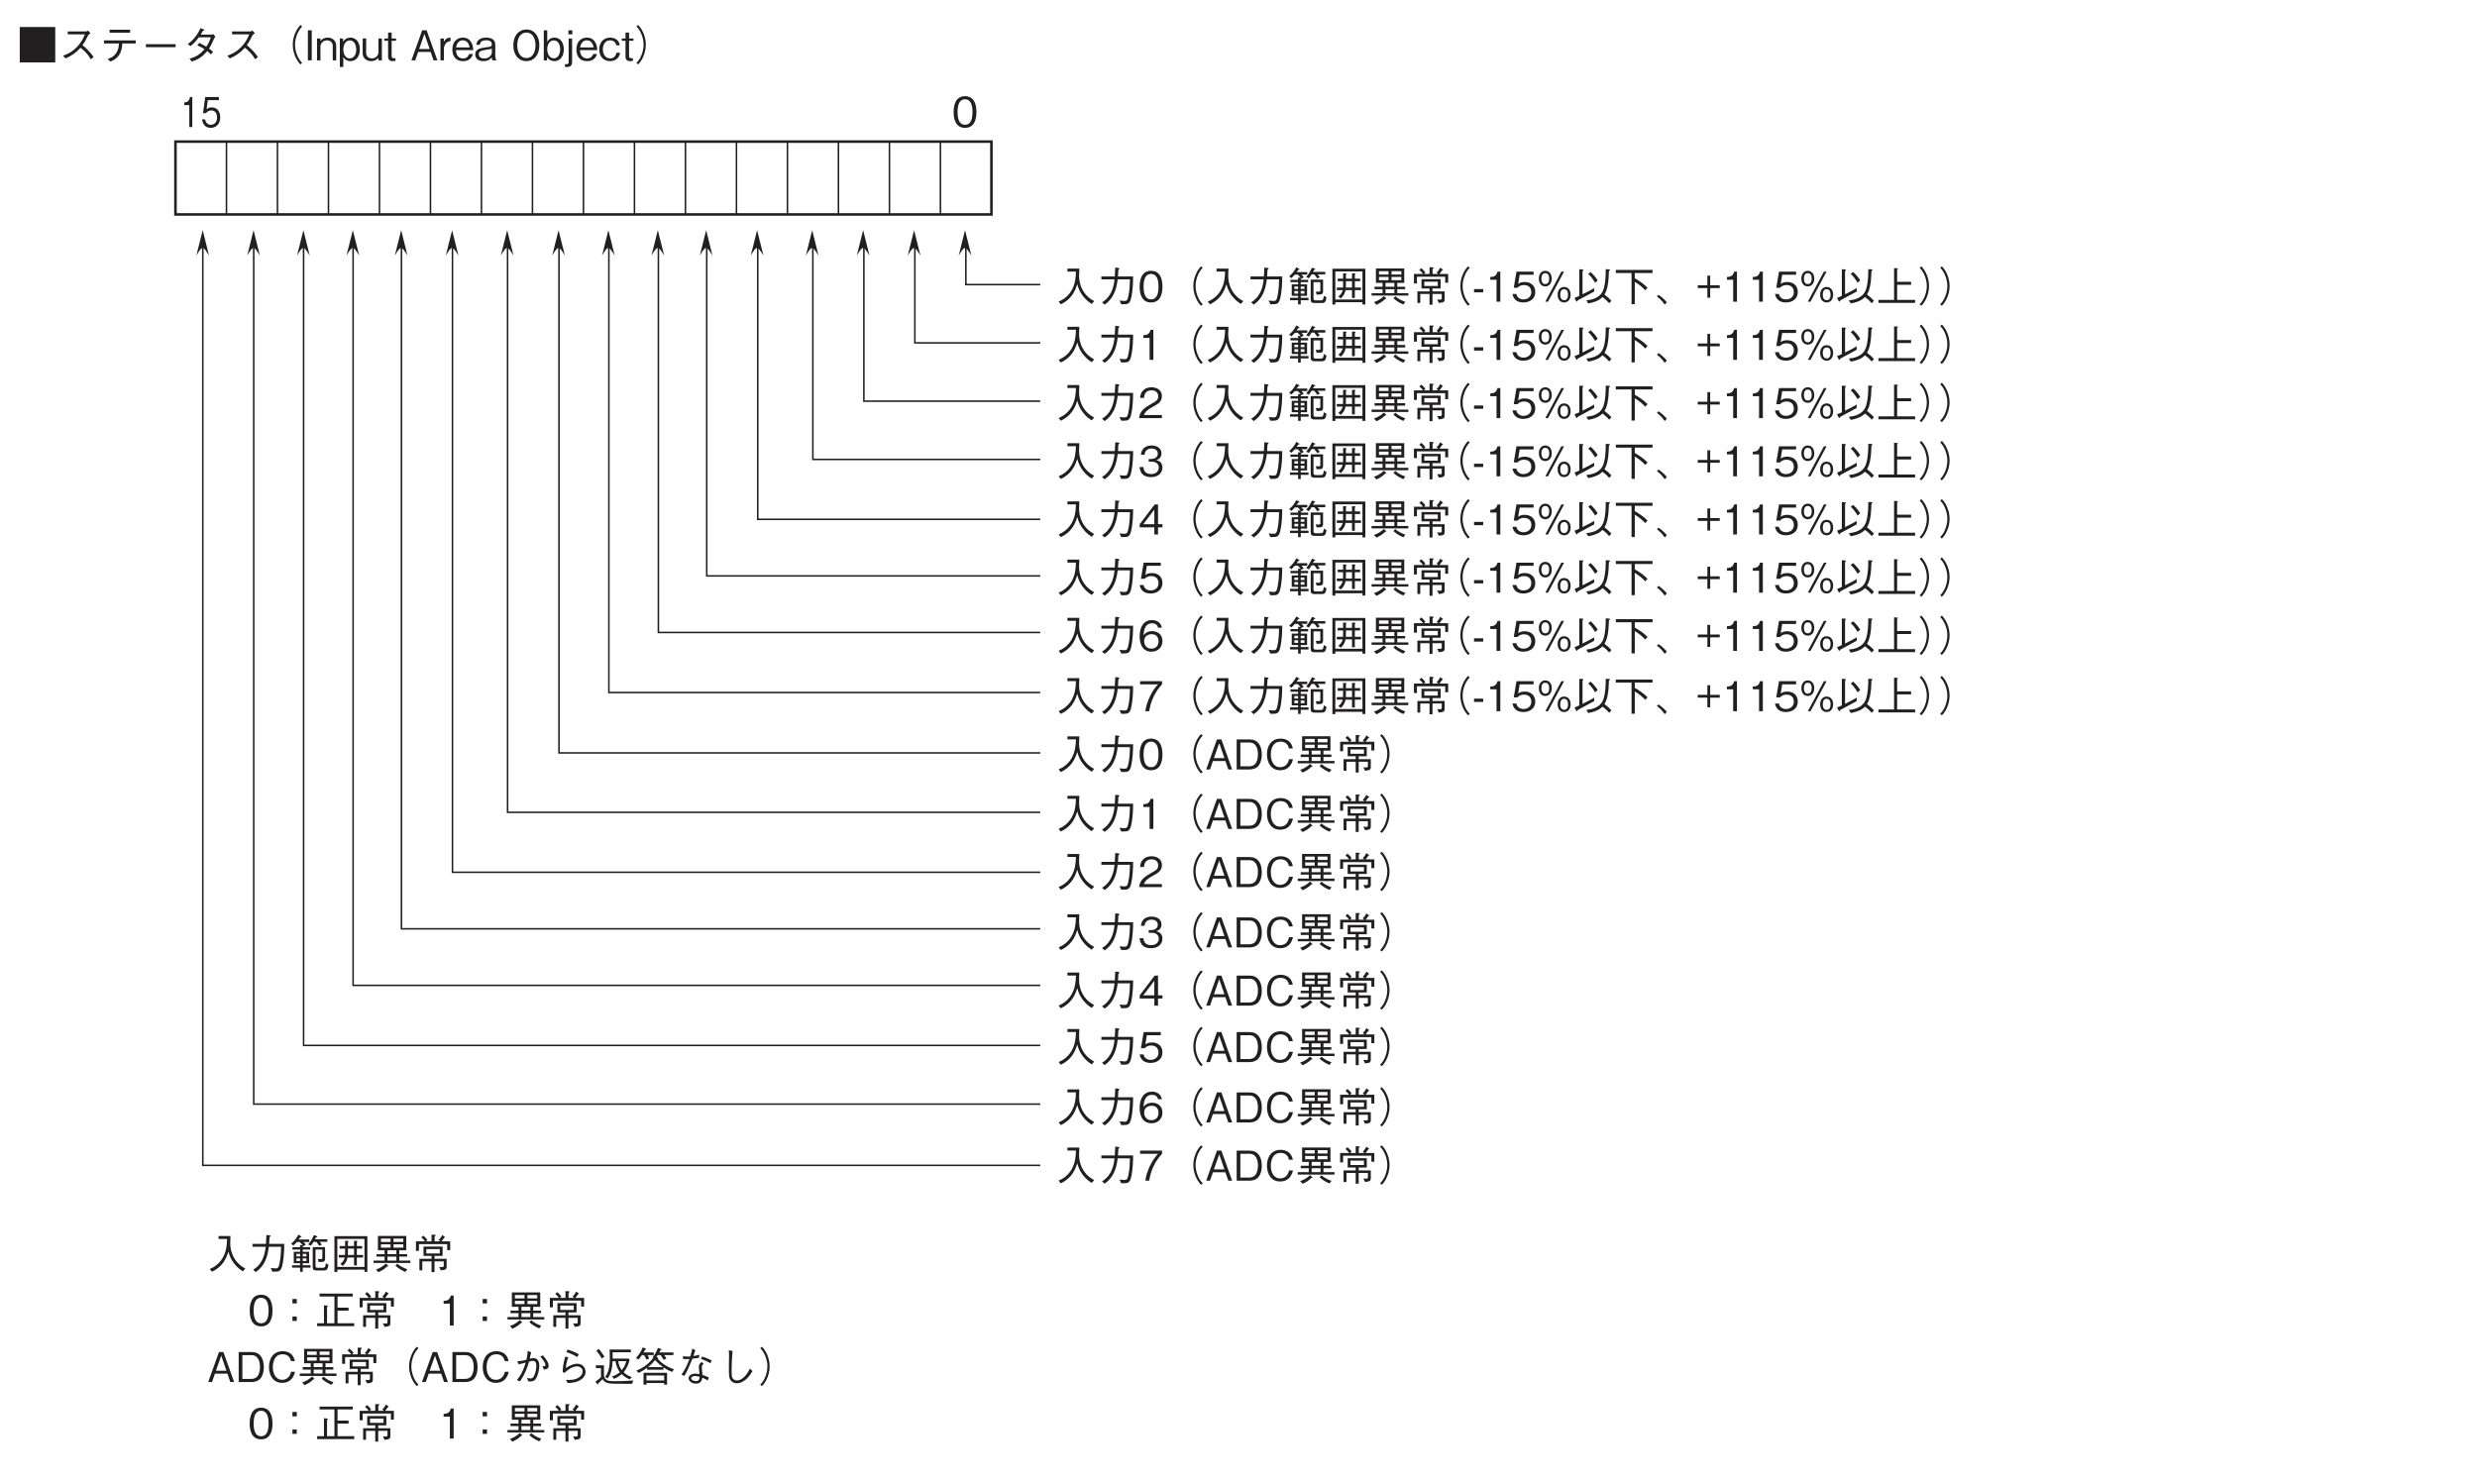 <?xml version="1.0" encoding="UTF-8"?>
<svg xmlns="http://www.w3.org/2000/svg" xmlns:xlink="http://www.w3.org/1999/xlink" width="481.89pt" height="288.73pt" viewBox="0 0 481.89 288.73" version="1.2">
<defs>
<g>
<symbol overflow="visible" id="glyph0-0">
<path style="stroke:none;" d="M 0.797 0.953 L 7.203 0.953 L 7.203 -7.047 L 0.797 -7.047 Z M 4 -3.375 L 1.453 -6.641 L 6.547 -6.641 Z M 4.25 -3.047 L 6.797 -6.312 L 6.797 0.234 Z M 1.453 0.562 L 4 -2.719 L 6.547 0.562 Z M 1.203 -6.312 L 3.75 -3.047 L 1.203 0.234 Z M 1.203 -6.312 "/>
</symbol>
<symbol overflow="visible" id="glyph0-1">
<path style="stroke:none;" d="M 0.547 -6.484 L 0.547 0.406 L 7.453 0.406 L 7.453 -6.484 Z M 0.547 -6.484 "/>
</symbol>
<symbol overflow="visible" id="glyph0-2">
<path style="stroke:none;" d="M 5.828 -5.797 C 5.75 -5.734 5.594 -5.625 5.453 -5.625 L 1.891 -5.625 L 1.891 -5.062 L 5.234 -5.062 C 4.938 -4.359 4.594 -3.5 3.547 -2.469 C 2.484 -1.438 1.656 -1.156 0.969 -0.906 L 1.453 -0.375 C 2.547 -0.859 3.375 -1.344 4.375 -2.453 C 4.594 -2.281 4.906 -2.047 5.359 -1.578 C 5.922 -0.969 6.156 -0.594 6.375 -0.203 L 6.922 -0.656 C 6.25 -1.625 5.5 -2.344 4.75 -2.953 C 5.188 -3.547 5.406 -3.922 5.875 -4.891 C 5.969 -5.031 5.984 -5.047 6.328 -5.266 Z M 5.828 -5.797 "/>
</symbol>
<symbol overflow="visible" id="glyph0-3">
<path style="stroke:none;" d="M 6.031 -5.953 L 2.047 -5.953 L 2.047 -5.375 L 6.031 -5.375 Z M 7.125 -3.281 L 7.125 -3.875 L 0.953 -3.875 L 0.953 -3.281 L 3.859 -3.281 C 3.828 -2.734 3.797 -2.078 3.281 -1.359 C 2.766 -0.625 2.172 -0.438 1.641 -0.266 L 2.203 0.234 C 2.75 0 3.375 -0.266 3.891 -1.047 C 4.406 -1.828 4.469 -2.562 4.516 -3.281 Z M 7.125 -3.281 "/>
</symbol>
<symbol overflow="visible" id="glyph0-4">
<path style="stroke:none;" d="M 6.891 -2.562 L 6.891 -3.141 L 1.109 -3.141 L 1.109 -2.562 Z M 6.891 -2.562 "/>
</symbol>
<symbol overflow="visible" id="glyph0-5">
<path style="stroke:none;" d="M 6.266 -5.078 C 6.141 -5.047 5.891 -5 5.75 -5 L 3.797 -5 C 4.062 -5.469 4.094 -5.516 4.203 -5.75 C 4.281 -5.75 4.484 -5.781 4.484 -5.875 C 4.484 -5.906 4.453 -5.969 4.359 -6.016 L 3.734 -6.266 C 3.609 -6 3.438 -5.547 2.906 -4.797 C 2.234 -3.859 1.75 -3.531 1.25 -3.188 L 1.797 -2.766 C 2.156 -3.047 2.656 -3.453 3.422 -4.484 L 5.766 -4.484 C 5.625 -4.078 5.422 -3.5 4.875 -2.641 C 4.641 -2.781 4.25 -3.031 3.5 -3.391 L 3.125 -2.906 C 3.766 -2.625 4.094 -2.438 4.516 -2.172 C 4.219 -1.812 3.859 -1.406 3.188 -0.984 C 2.516 -0.562 2.031 -0.438 1.609 -0.344 L 2.031 0.234 C 2.516 0.078 3.062 -0.078 3.766 -0.578 C 4.406 -1.047 4.766 -1.469 5.047 -1.812 C 5.25 -1.641 5.422 -1.5 5.766 -1.172 L 6.188 -1.641 C 5.922 -1.891 5.672 -2.094 5.391 -2.281 C 5.734 -2.797 5.844 -3.016 6.438 -4.344 C 6.484 -4.406 6.5 -4.422 6.641 -4.547 Z M 6.266 -5.078 "/>
</symbol>
<symbol overflow="visible" id="glyph0-6">
<path style="stroke:none;" d="M 7.203 -6.875 C 6.891 -6.531 6.703 -6.312 6.453 -5.875 C 5.969 -5 5.703 -4.016 5.703 -3.047 C 5.703 -2.078 5.969 -1.078 6.453 -0.203 C 6.703 0.234 6.891 0.453 7.203 0.797 L 7.531 0.516 C 7.219 0.172 7.047 -0.031 6.812 -0.453 C 6.391 -1.25 6.141 -2.172 6.141 -3.047 C 6.141 -3.906 6.391 -4.828 6.812 -5.625 C 7.047 -6.062 7.219 -6.25 7.531 -6.594 Z M 7.203 -6.875 "/>
</symbol>
<symbol overflow="visible" id="glyph0-7">
<path style="stroke:none;" d="M 1.406 0 L 1.406 -5.844 L 0.656 -5.844 L 0.656 0 Z M 1.406 0 "/>
</symbol>
<symbol overflow="visible" id="glyph0-8">
<path style="stroke:none;" d="M 4.094 0 L 4.094 -2.828 C 4.094 -3.953 3.203 -4.422 2.453 -4.422 C 1.906 -4.422 1.359 -4.203 1.031 -3.766 L 1.031 -4.25 L 0.359 -4.25 L 0.359 0 L 1.031 0 L 1.031 -2.734 C 1.031 -3.172 1.438 -3.891 2.312 -3.891 C 2.828 -3.891 3.422 -3.562 3.422 -2.828 L 3.422 0 Z M 4.094 0 "/>
</symbol>
<symbol overflow="visible" id="glyph0-9">
<path style="stroke:none;" d="M 4.25 -2.125 C 4.25 -3.672 3.391 -4.422 2.406 -4.422 C 1.906 -4.422 1.359 -4.203 0.984 -3.609 L 0.984 -4.25 L 0.359 -4.25 L 0.359 1.297 L 1.031 1.297 L 1.031 -0.625 C 1.516 0.156 2.234 0.156 2.422 0.156 C 3.391 0.156 4.25 -0.578 4.25 -2.125 Z M 3.547 -2.078 C 3.547 -1.094 3.062 -0.375 2.297 -0.375 C 1.453 -0.375 1.031 -1.234 1.031 -2.109 C 1.031 -2.562 1.203 -3.875 2.344 -3.875 C 3.062 -3.875 3.547 -3.109 3.547 -2.078 Z M 3.547 -2.078 "/>
</symbol>
<symbol overflow="visible" id="glyph0-10">
<path style="stroke:none;" d="M 4.094 0 L 4.094 -4.25 L 3.422 -4.25 L 3.422 -1.531 C 3.422 -1.094 3.016 -0.375 2.141 -0.375 C 1.609 -0.375 1.031 -0.688 1.031 -1.438 L 1.031 -4.25 L 0.359 -4.25 L 0.359 -1.422 C 0.359 -0.297 1.25 0.156 1.984 0.156 C 2.547 0.156 3.078 -0.062 3.422 -0.484 L 3.422 0 Z M 4.094 0 "/>
</symbol>
<symbol overflow="visible" id="glyph0-11">
<path style="stroke:none;" d="M 2.406 -3.812 L 2.406 -4.25 L 1.547 -4.25 L 1.547 -5.406 L 0.859 -5.406 L 0.859 -4.25 L 0.125 -4.25 L 0.125 -3.812 L 0.859 -3.812 L 0.859 -0.688 C 0.859 -0.031 1.312 0.156 1.75 0.156 C 1.891 0.156 2 0.141 2.297 0.109 L 2.297 -0.406 L 2.109 -0.406 C 1.797 -0.406 1.547 -0.406 1.547 -0.859 L 1.547 -3.812 Z M 2.406 -3.812 "/>
</symbol>
<symbol overflow="visible" id="glyph0-12">
<path style="stroke:none;" d=""/>
</symbol>
<symbol overflow="visible" id="glyph0-13">
<path style="stroke:none;" d="M 5.266 0 L 3.172 -5.844 L 2.312 -5.844 L 0.219 0 L 0.953 0 L 1.531 -1.641 L 3.953 -1.641 L 4.516 0 Z M 3.766 -2.203 L 1.719 -2.203 L 2.75 -5.141 Z M 3.766 -2.203 "/>
</symbol>
<symbol overflow="visible" id="glyph0-14">
<path style="stroke:none;" d="M 2.344 -3.734 L 2.344 -4.422 C 1.469 -4.422 1.188 -3.859 1.047 -3.562 L 1.047 -4.25 L 0.391 -4.25 L 0.391 0 L 1.062 0 L 1.062 -2.328 C 1.062 -2.656 1.266 -3.094 1.453 -3.312 C 1.703 -3.578 1.969 -3.734 2.344 -3.734 Z M 2.344 -3.734 "/>
</symbol>
<symbol overflow="visible" id="glyph0-15">
<path style="stroke:none;" d="M 4.25 -1.984 C 4.234 -2.312 4.203 -2.828 3.953 -3.344 C 3.688 -3.875 3.203 -4.422 2.234 -4.422 C 1.312 -4.422 0.188 -3.844 0.188 -2.109 C 0.188 -1.188 0.547 0.156 2.297 0.156 C 3.125 0.156 3.906 -0.203 4.203 -1.234 L 3.453 -1.234 C 3.359 -0.969 3.109 -0.359 2.266 -0.359 C 1.688 -0.359 0.922 -0.734 0.891 -1.984 Z M 3.547 -2.516 L 0.906 -2.516 C 1.047 -3.266 1.422 -3.891 2.234 -3.891 C 3.281 -3.891 3.5 -2.781 3.547 -2.516 Z M 3.547 -2.516 "/>
</symbol>
<symbol overflow="visible" id="glyph0-16">
<path style="stroke:none;" d="M 4.297 0 L 4.297 -0.094 C 4.141 -0.234 4.094 -0.547 4.094 -0.75 L 4.094 -3.109 C 4.094 -4.172 3.062 -4.422 2.297 -4.422 C 2.031 -4.422 1.453 -4.391 1 -4.078 C 0.531 -3.75 0.469 -3.359 0.406 -3.031 L 1.094 -3.031 C 1.141 -3.312 1.203 -3.906 2.359 -3.906 C 2.547 -3.906 3.422 -3.906 3.422 -3.141 C 3.422 -2.656 3.125 -2.625 2.094 -2.5 C 1.047 -2.375 0.188 -2.109 0.188 -1.172 C 0.188 -0.984 0.219 -0.703 0.422 -0.406 C 0.688 -0.031 1.094 0.156 1.828 0.156 C 2.75 0.156 3.188 -0.312 3.422 -0.562 C 3.438 -0.281 3.453 -0.203 3.547 0 Z M 3.422 -1.453 C 3.422 -1.375 3.203 -0.359 1.953 -0.359 C 1.25 -0.359 0.891 -0.719 0.891 -1.172 C 0.891 -1.766 1.406 -1.906 2.125 -2.016 C 3.078 -2.156 3.188 -2.172 3.422 -2.312 Z M 3.422 -1.453 "/>
</symbol>
<symbol overflow="visible" id="glyph0-17">
<path style="stroke:none;" d="M 5.562 -2.922 C 5.562 -4.781 4.547 -6 3.047 -6 C 1.531 -6 0.5 -4.781 0.5 -2.922 C 0.5 -1.062 1.531 0.156 3.047 0.156 C 4.531 0.156 5.562 -1.047 5.562 -2.922 Z M 4.812 -2.922 C 4.812 -1.484 4.172 -0.438 3.047 -0.438 C 1.922 -0.438 1.266 -1.469 1.266 -2.922 C 1.266 -4.375 1.922 -5.406 3.047 -5.406 C 4.156 -5.406 4.812 -4.375 4.812 -2.922 Z M 4.812 -2.922 "/>
</symbol>
<symbol overflow="visible" id="glyph0-18">
<path style="stroke:none;" d="M 4.25 -2.125 C 4.25 -3.688 3.391 -4.422 2.422 -4.422 C 2.234 -4.422 1.516 -4.422 1.031 -3.625 L 1.031 -5.844 L 0.359 -5.844 L 0.359 0 L 0.984 0 L 0.984 -0.641 C 1.359 -0.062 1.906 0.156 2.406 0.156 C 3.391 0.156 4.25 -0.578 4.25 -2.125 Z M 3.547 -2.188 C 3.547 -1.375 3.219 -0.391 2.297 -0.391 C 1.375 -0.391 1.031 -1.406 1.031 -2.156 C 1.031 -3.031 1.453 -3.875 2.297 -3.875 C 3.078 -3.875 3.547 -3.156 3.547 -2.188 Z M 3.547 -2.188 "/>
</symbol>
<symbol overflow="visible" id="glyph0-19">
<path style="stroke:none;" d="M 1.469 -5.062 L 1.469 -5.844 L 0.703 -5.844 L 0.703 -5.062 Z M 1.422 0.359 L 1.422 -4.25 L 0.75 -4.25 L 0.75 0.344 C 0.75 0.734 0.484 0.75 0.359 0.75 L 0.031 0.75 L 0.031 1.266 C 0.125 1.281 0.25 1.297 0.453 1.297 C 0.984 1.297 1.422 1.078 1.422 0.359 Z M 1.422 0.359 "/>
</symbol>
<symbol overflow="visible" id="glyph0-20">
<path style="stroke:none;" d="M 4.25 -1.469 L 3.531 -1.469 C 3.484 -1.25 3.312 -0.375 2.312 -0.375 C 1.203 -0.375 0.891 -1.453 0.891 -2.141 C 0.891 -2.75 1.156 -3.891 2.297 -3.891 C 3.297 -3.891 3.438 -3.156 3.484 -2.922 L 4.188 -2.922 C 4.156 -3.141 4.094 -3.438 3.844 -3.766 C 3.406 -4.312 2.688 -4.422 2.312 -4.422 C 1.141 -4.422 0.188 -3.609 0.188 -2.125 C 0.188 -0.641 1.125 0.156 2.297 0.156 C 3.016 0.156 4.047 -0.172 4.25 -1.469 Z M 4.25 -1.469 "/>
</symbol>
<symbol overflow="visible" id="glyph0-21">
<path style="stroke:none;" d="M 0.797 0.797 C 1.109 0.453 1.297 0.234 1.547 -0.203 C 2.031 -1.078 2.297 -2.078 2.297 -3.047 C 2.297 -4.016 2.031 -5 1.547 -5.875 C 1.297 -6.312 1.109 -6.531 0.797 -6.875 L 0.469 -6.594 C 0.781 -6.25 0.953 -6.062 1.188 -5.625 C 1.609 -4.828 1.859 -3.906 1.859 -3.047 C 1.859 -2.172 1.609 -1.25 1.188 -0.453 C 0.953 -0.031 0.781 0.172 0.469 0.516 Z M 0.797 0.797 "/>
</symbol>
<symbol overflow="visible" id="glyph0-22">
<path style="stroke:none;" d="M 4.734 -2.922 C 4.734 -4.375 4.312 -6 2.516 -6 C 0.734 -6 0.297 -4.391 0.297 -2.922 C 0.297 -1.453 0.734 0.156 2.516 0.156 C 4.312 0.156 4.734 -1.453 4.734 -2.922 Z M 3.969 -2.922 C 3.969 -1.562 3.641 -0.438 2.516 -0.438 C 1.406 -0.438 1.062 -1.547 1.062 -2.922 C 1.062 -4.234 1.375 -5.406 2.516 -5.406 C 3.641 -5.406 3.969 -4.266 3.969 -2.922 Z M 3.969 -2.922 "/>
</symbol>
<symbol overflow="visible" id="glyph0-23">
<path style="stroke:none;" d="M 7.438 -0.109 C 6.875 -0.422 5.812 -1.016 5.078 -2.484 C 4.703 -3.234 4.484 -4.219 4.5 -5.062 C 4.5 -5.188 4.516 -5.766 4.531 -5.906 C 4.531 -6.188 4.547 -6.281 4.547 -6.438 L 2.234 -6.438 L 2.234 -5.859 L 3.891 -5.859 C 3.859 -4.656 3.75 -3.422 3.031 -2.172 C 2.203 -0.766 1.062 -0.25 0.516 -0.016 L 0.953 0.516 C 2.938 -0.453 3.672 -1.859 4.141 -3.391 C 4.406 -2.531 4.609 -1.953 5.219 -1.141 C 5.922 -0.219 6.578 0.203 6.969 0.438 Z M 7.438 -0.109 "/>
</symbol>
<symbol overflow="visible" id="glyph0-24">
<path style="stroke:none;" d="M 1.484 0.578 C 3.156 -0.578 3.766 -2.266 4.016 -4.344 L 6.406 -4.344 C 6.391 -3.406 6.344 -2.5 6.188 -1.578 C 5.984 -0.328 5.828 -0.141 5.375 -0.141 C 5.047 -0.141 4.625 -0.188 4.375 -0.219 L 4.703 0.5 L 5.219 0.5 C 5.984 0.5 6.375 0.406 6.625 -0.656 C 6.984 -2.172 7.016 -3.922 7.016 -4.906 L 4.078 -4.906 C 4.109 -5.453 4.109 -5.5 4.156 -6.219 C 4.312 -6.328 4.375 -6.375 4.375 -6.438 C 4.375 -6.516 4.234 -6.531 4.203 -6.547 L 3.547 -6.641 C 3.5 -5.531 3.484 -5.156 3.453 -4.906 L 0.844 -4.906 L 0.844 -4.344 L 3.406 -4.344 C 3.094 -1.203 1.578 -0.25 0.969 0.125 Z M 1.484 0.578 "/>
</symbol>
<symbol overflow="visible" id="glyph0-25">
<path style="stroke:none;" d="M 4.141 -0.281 L 4.141 -0.75 L 2.625 -0.75 L 2.625 -1.141 L 3.859 -1.141 L 3.859 -3.359 L 2.625 -3.359 L 2.625 -3.797 L 4.062 -3.797 L 4.062 -4.25 L 2.625 -4.25 L 2.625 -4.422 C 2.641 -4.438 2.719 -4.484 2.734 -4.5 L 2.766 -4.453 L 3.203 -4.766 C 3.016 -5.031 2.891 -5.141 2.75 -5.266 L 3.891 -5.266 L 3.891 -5.75 L 1.812 -5.75 C 1.922 -5.906 2.109 -6.125 2.172 -6.203 C 2.297 -6.219 2.391 -6.234 2.391 -6.297 C 2.391 -6.312 2.375 -6.344 2.266 -6.406 L 1.766 -6.703 C 1.344 -5.891 1.016 -5.484 0.375 -4.938 L 0.797 -4.578 C 1.062 -4.812 1.234 -5 1.484 -5.266 L 2.062 -5.266 C 2.312 -5.016 2.438 -4.875 2.625 -4.641 L 2.109 -4.688 L 2.109 -4.25 L 0.625 -4.25 L 0.625 -3.797 L 2.109 -3.797 L 2.109 -3.359 L 0.875 -3.359 L 0.875 -1.141 L 2.109 -1.141 L 2.109 -0.75 L 0.547 -0.75 L 0.547 -0.281 L 2.109 -0.281 L 2.109 0.531 L 2.625 0.531 L 2.625 -0.281 Z M 3.344 -2.469 L 2.625 -2.469 L 2.625 -2.953 L 3.344 -2.953 Z M 3.344 -1.562 L 2.625 -1.562 L 2.625 -2.078 L 3.344 -2.078 Z M 2.109 -2.469 L 1.391 -2.469 L 1.391 -2.953 L 2.109 -2.953 Z M 2.109 -1.562 L 1.391 -1.562 L 1.391 -2.078 L 2.109 -2.078 Z M 7.641 -0.828 L 7.125 -1.141 C 7 -0.312 6.906 -0.25 6.438 -0.25 L 5.578 -0.25 C 5.156 -0.25 5.109 -0.359 5.109 -0.734 L 5.109 -3.797 L 6.438 -3.797 L 6.438 -2.281 C 6.438 -2.062 6.438 -1.938 6.125 -1.938 C 5.938 -1.938 5.656 -1.969 5.547 -1.969 L 5.719 -1.375 C 6.766 -1.375 6.969 -1.422 6.969 -2.078 L 6.969 -4.281 L 4.562 -4.281 L 4.562 -0.531 C 4.562 0.016 4.641 0.266 5.375 0.266 L 6.625 0.266 C 7.359 0.266 7.469 0.078 7.641 -0.828 Z M 7.406 -5.312 L 7.406 -5.797 L 5 -5.797 C 5.141 -6.047 5.172 -6.094 5.234 -6.188 C 5.297 -6.188 5.453 -6.219 5.453 -6.312 C 5.453 -6.359 5.438 -6.391 5.328 -6.422 L 4.812 -6.625 C 4.578 -6.109 4.25 -5.453 3.688 -4.797 L 4.188 -4.547 C 4.391 -4.766 4.5 -4.922 4.734 -5.312 L 5.25 -5.312 C 5.5 -5.047 5.688 -4.766 5.828 -4.516 L 6.328 -4.75 C 6.203 -4.953 6.078 -5.125 5.891 -5.312 Z M 7.406 -5.312 "/>
</symbol>
<symbol overflow="visible" id="glyph0-26">
<path style="stroke:none;" d="M 7.203 0.547 L 7.203 -6.406 L 0.797 -6.406 L 0.797 0.562 L 1.359 0.562 L 1.359 0.109 L 6.641 0.109 L 6.641 0.547 Z M 6.641 -0.422 L 1.359 -0.422 L 1.359 -5.875 L 6.641 -5.875 Z M 6.359 -2.25 L 6.359 -2.75 L 5.156 -2.75 L 5.156 -3.984 L 6.188 -3.984 L 6.188 -4.484 L 5.156 -4.484 L 5.156 -5.234 C 5.234 -5.297 5.281 -5.375 5.281 -5.406 C 5.281 -5.469 5.156 -5.484 5.109 -5.484 L 4.609 -5.516 L 4.609 -4.484 L 3.422 -4.484 L 3.422 -5.234 C 3.516 -5.312 3.547 -5.375 3.547 -5.406 C 3.547 -5.469 3.453 -5.469 3.375 -5.484 L 2.875 -5.516 L 2.875 -4.484 L 1.812 -4.484 L 1.812 -3.984 L 2.875 -3.984 L 2.875 -3.75 C 2.875 -3.297 2.875 -3.156 2.859 -2.75 L 1.641 -2.75 L 1.641 -2.25 L 2.797 -2.25 C 2.625 -1.531 2.172 -1.188 1.938 -1.016 L 2.422 -0.625 C 3.125 -1.266 3.266 -1.812 3.344 -2.25 L 4.609 -2.25 L 4.609 -0.719 L 5.156 -0.719 L 5.156 -2.25 Z M 4.609 -2.75 L 3.406 -2.75 C 3.422 -2.984 3.422 -3.109 3.422 -3.438 L 3.422 -3.984 L 4.609 -3.984 Z M 4.609 -2.75 "/>
</symbol>
<symbol overflow="visible" id="glyph0-27">
<path style="stroke:none;" d="M 7.578 -1.188 L 7.578 -1.656 L 5.422 -1.656 L 5.422 -2.422 L 6.953 -2.422 L 6.953 -2.906 L 5.422 -2.906 L 5.422 -3.656 L 6.781 -3.656 L 6.781 -6.453 L 1.266 -6.453 L 1.266 -3.656 L 2.562 -3.656 L 2.562 -2.906 L 1 -2.906 L 1 -2.422 L 2.562 -2.422 L 2.562 -1.656 L 0.422 -1.656 L 0.422 -1.188 Z M 6.203 -4.172 L 4.297 -4.172 L 4.297 -4.812 L 6.203 -4.812 Z M 4.859 -2.906 L 3.125 -2.906 L 3.125 -3.656 L 4.859 -3.656 Z M 3.719 -4.172 L 1.859 -4.172 L 1.859 -4.812 L 3.719 -4.812 Z M 6.203 -5.281 L 4.297 -5.281 L 4.297 -5.938 L 6.203 -5.938 Z M 3.719 -5.281 L 1.859 -5.281 L 1.859 -5.938 L 3.719 -5.938 Z M 4.859 -1.656 L 3.125 -1.656 L 3.125 -2.422 L 4.859 -2.422 Z M 6.984 0.031 C 6.359 -0.188 5.734 -0.453 5.031 -1.047 L 4.672 -0.656 C 5.328 -0.078 5.922 0.266 6.609 0.547 Z M 3.281 -0.594 C 3.281 -0.641 3.234 -0.688 3.203 -0.719 L 2.812 -1.078 C 2.156 -0.438 1.5 -0.125 0.891 0.078 L 1.359 0.609 C 2.031 0.312 2.562 -0.016 3.094 -0.547 C 3.125 -0.531 3.156 -0.531 3.188 -0.531 C 3.234 -0.531 3.281 -0.547 3.281 -0.594 Z M 3.281 -0.594 "/>
</symbol>
<symbol overflow="visible" id="glyph0-28">
<path style="stroke:none;" d="M 7.328 -3.688 L 7.328 -5.391 L 5.625 -5.391 C 5.969 -5.797 6.094 -5.984 6.141 -6.094 C 6.266 -6.109 6.328 -6.125 6.328 -6.188 C 6.328 -6.219 6.297 -6.25 6.25 -6.281 L 5.766 -6.625 C 5.594 -6.234 5.391 -5.953 5.078 -5.656 L 5.391 -5.391 L 4.297 -5.391 L 4.297 -6.375 C 4.453 -6.469 4.516 -6.5 4.516 -6.578 C 4.516 -6.656 4.391 -6.672 4.359 -6.672 L 3.703 -6.703 L 3.703 -5.391 L 2.609 -5.391 L 2.891 -5.656 C 2.609 -6.094 2.328 -6.328 2.078 -6.516 L 1.719 -6.141 C 2.188 -5.781 2.344 -5.516 2.422 -5.391 L 0.672 -5.391 L 0.672 -3.547 L 1.25 -3.547 L 1.25 -4.859 L 6.75 -4.859 L 6.75 -3.688 Z M 6.641 -0.438 L 6.641 -2 L 4.281 -2 L 4.281 -2.562 L 5.859 -2.562 L 5.859 -4.375 L 2.141 -4.375 L 2.141 -2.562 L 3.703 -2.562 L 3.703 -2 L 1.344 -2 L 1.344 0.25 L 1.906 0.25 L 1.906 -1.5 L 3.703 -1.5 L 3.703 0.594 L 4.281 0.594 L 4.281 -1.5 L 6.078 -1.5 L 6.078 -0.703 C 6.078 -0.516 6.078 -0.391 5.75 -0.391 C 5.547 -0.391 5.328 -0.406 5.188 -0.422 L 5.516 0.25 C 6.359 0.172 6.641 0.078 6.641 -0.438 Z M 5.312 -3.047 L 2.688 -3.047 L 2.688 -3.891 L 5.312 -3.891 Z M 5.312 -3.047 "/>
</symbol>
<symbol overflow="visible" id="glyph0-29">
<path style="stroke:none;" d="M 2.156 -1.812 L 2.156 -2.453 L 0.375 -2.453 L 0.375 -1.812 Z M 2.156 -1.812 "/>
</symbol>
<symbol overflow="visible" id="glyph0-30">
<path style="stroke:none;" d="M 2.969 0 L 2.969 -5.844 L 2.422 -5.844 C 2.172 -4.859 1.531 -4.828 1.016 -4.797 L 1.016 -4.266 L 2.234 -4.266 L 2.234 0 Z M 2.969 0 "/>
</symbol>
<symbol overflow="visible" id="glyph0-31">
<path style="stroke:none;" d="M 4.734 -1.875 C 4.734 -3.156 3.844 -3.828 2.656 -3.828 C 1.953 -3.828 1.609 -3.594 1.406 -3.453 L 1.703 -5.234 L 4.406 -5.234 L 4.406 -5.844 L 1.078 -5.844 L 0.547 -2.703 L 1.297 -2.703 C 1.625 -3.141 2.203 -3.234 2.562 -3.234 C 3.875 -3.234 3.969 -2.141 3.969 -1.859 C 3.969 -0.922 3.25 -0.438 2.422 -0.438 C 1.766 -0.438 1.188 -0.812 1.062 -1.5 L 0.297 -1.5 C 0.484 -0.5 1.156 0.156 2.422 0.156 C 3.656 0.156 4.734 -0.531 4.734 -1.875 Z M 4.734 -1.875 "/>
</symbol>
<symbol overflow="visible" id="glyph0-32">
<path style="stroke:none;" d="M 6.578 -1.359 C 6.578 -2.25 6.078 -2.859 5.312 -2.859 C 4.562 -2.859 4.047 -2.266 4.047 -1.359 C 4.047 -0.422 4.578 0.156 5.312 0.156 C 6.062 0.156 6.578 -0.438 6.578 -1.359 Z M 6.078 -1.359 C 6.078 -0.797 5.891 -0.281 5.312 -0.281 C 4.562 -0.281 4.562 -1.156 4.562 -1.359 C 4.562 -1.938 4.75 -2.422 5.312 -2.422 C 6.062 -2.422 6.078 -1.578 6.078 -1.359 Z M 2.906 -4.484 C 2.906 -5.422 2.375 -6 1.641 -6 C 0.922 -6 0.391 -5.422 0.391 -4.484 C 0.391 -3.547 0.906 -2.969 1.641 -2.969 C 2.375 -2.969 2.906 -3.547 2.906 -4.484 Z M 2.406 -4.484 C 2.406 -4.062 2.297 -3.422 1.641 -3.422 C 0.891 -3.422 0.891 -4.297 0.891 -4.484 C 0.891 -5.094 1.109 -5.547 1.641 -5.547 C 2.391 -5.547 2.406 -4.703 2.406 -4.484 Z M 5.297 -5.844 L 4.781 -5.844 L 1.656 0 L 2.172 0 Z M 5.297 -5.844 "/>
</symbol>
<symbol overflow="visible" id="glyph0-33">
<path style="stroke:none;" d="M 4.891 -4.125 C 4.594 -4.609 4.203 -5.125 3.516 -5.766 L 3.047 -5.391 C 3.609 -4.891 3.953 -4.391 4.375 -3.688 Z M 7.562 -0.172 C 7.141 -0.641 6.75 -0.984 6.203 -1.391 C 6.375 -1.672 6.75 -2.297 6.922 -3.703 C 6.984 -4.125 6.984 -4.156 7.078 -5.984 C 7.156 -6.031 7.281 -6.094 7.281 -6.172 C 7.281 -6.266 7.188 -6.266 7.094 -6.281 L 6.453 -6.328 C 6.469 -5.453 6.438 -3.766 6.062 -2.531 C 5.484 -0.594 3.562 -0.359 2.672 -0.25 L 3.047 0.344 C 4.844 0.016 5.438 -0.531 5.812 -0.891 C 6.484 -0.406 6.844 -0.031 7.125 0.312 Z M 4.203 -1.969 L 4.203 -2.641 C 3.641 -2.312 3.016 -1.953 1.938 -1.438 L 1.938 -5.969 C 2.031 -6.031 2.109 -6.125 2.109 -6.188 C 2.109 -6.25 1.984 -6.266 1.953 -6.266 L 1.312 -6.312 L 1.312 -1.125 C 0.844 -0.906 0.672 -0.844 0.375 -0.734 L 0.688 -0.141 C 0.75 -0.016 0.766 -0.016 0.812 -0.016 C 0.891 -0.016 0.953 -0.125 1.016 -0.25 C 2.078 -0.812 3.141 -1.391 4.203 -1.969 Z M 4.203 -1.969 "/>
</symbol>
<symbol overflow="visible" id="glyph0-34">
<path style="stroke:none;" d="M 7.562 -5.578 L 7.562 -6.172 L 0.422 -6.172 L 0.422 -5.578 L 3.484 -5.578 L 3.484 0.484 L 4.109 0.484 L 4.109 -3.859 C 4.922 -3.359 5.453 -2.953 6.141 -2.219 L 6.594 -2.703 C 5.875 -3.453 5.016 -4.031 4.109 -4.547 L 4.109 -5.578 Z M 7.562 -5.578 "/>
</symbol>
<symbol overflow="visible" id="glyph0-35">
<path style="stroke:none;" d="M 0.422 -1.016 C 1.094 -0.5 1.438 -0.141 1.938 0.578 L 2.359 0.125 C 2 -0.281 1.531 -0.797 0.734 -1.328 Z M 0.422 -1.016 "/>
</symbol>
<symbol overflow="visible" id="glyph0-36">
<path style="stroke:none;" d="M 4.656 -2.641 L 4.656 -3.188 L 2.797 -3.188 L 2.797 -5.062 L 2.25 -5.062 L 2.25 -3.188 L 0.375 -3.188 L 0.375 -2.641 L 2.25 -2.641 L 2.25 -0.766 L 2.797 -0.766 L 2.797 -2.641 Z M 4.656 -2.641 "/>
</symbol>
<symbol overflow="visible" id="glyph0-37">
<path style="stroke:none;" d="M 7.578 0.234 L 7.578 -0.344 L 4.078 -0.344 L 4.078 -3.281 L 6.797 -3.281 L 6.797 -3.859 L 4.078 -3.859 L 4.078 -6.25 C 4.172 -6.297 4.234 -6.328 4.234 -6.391 C 4.234 -6.469 4.125 -6.484 4.078 -6.484 L 3.484 -6.531 L 3.484 -0.344 L 0.438 -0.344 L 0.438 0.234 Z M 7.578 0.234 "/>
</symbol>
<symbol overflow="visible" id="glyph0-38">
<path style="stroke:none;" d="M 4.625 0 L 4.625 -0.594 L 1.125 -0.594 C 1.281 -0.969 1.484 -1.469 2.953 -2.25 C 4.031 -2.828 4.625 -3.266 4.625 -4.297 C 4.625 -5.609 3.438 -6 2.594 -6 C 2.312 -6 1.469 -5.953 0.922 -5.328 C 0.453 -4.828 0.422 -4.266 0.406 -3.922 L 1.156 -3.922 C 1.172 -4.234 1.234 -5.406 2.609 -5.406 C 3.156 -5.406 3.906 -5.172 3.906 -4.25 C 3.906 -3.516 3.516 -3.297 2.641 -2.812 C 1.188 -1.969 0.328 -1.391 0.203 0 Z M 4.625 0 "/>
</symbol>
<symbol overflow="visible" id="glyph0-39">
<path style="stroke:none;" d="M 4.734 -1.719 C 4.734 -2.844 3.859 -3.062 3.531 -3.156 C 3.781 -3.234 4.547 -3.484 4.547 -4.469 C 4.547 -5.375 3.781 -6 2.609 -6 C 1.719 -6 0.656 -5.609 0.547 -4.203 L 1.266 -4.203 C 1.281 -4.422 1.312 -4.719 1.562 -5 C 1.812 -5.297 2.219 -5.406 2.594 -5.406 C 3.578 -5.406 3.828 -4.844 3.828 -4.391 C 3.828 -3.609 3.031 -3.375 2.578 -3.375 L 2.062 -3.375 L 2.062 -2.844 L 2.688 -2.844 C 3.297 -2.844 4.016 -2.562 4.016 -1.719 C 4.016 -1.016 3.516 -0.438 2.531 -0.438 C 1.125 -0.438 1.062 -1.5 1.031 -1.797 L 0.297 -1.797 C 0.328 -1.5 0.359 -1.078 0.672 -0.625 C 1.109 -0.016 1.844 0.156 2.516 0.156 C 3.922 0.156 4.734 -0.672 4.734 -1.719 Z M 4.734 -1.719 "/>
</symbol>
<symbol overflow="visible" id="glyph0-40">
<path style="stroke:none;" d="M 4.656 -5.234 L 4.656 -5.844 L 0.391 -5.844 L 0.391 -5.234 L 3.875 -5.234 C 3.312 -4.594 2.844 -4.031 2.266 -2.812 C 1.859 -1.922 1.516 -0.984 1.406 0 L 2.156 0 C 2.453 -1.953 3.297 -3.797 4.656 -5.234 Z M 4.656 -5.234 "/>
</symbol>
<symbol overflow="visible" id="glyph0-41">
<path style="stroke:none;" d="M 5.562 -2.906 C 5.562 -4.641 4.797 -5.844 3.188 -5.844 L 0.672 -5.844 L 0.672 0 L 3.188 0 C 3.625 0 4.281 -0.125 4.703 -0.484 C 5.219 -0.938 5.562 -1.797 5.562 -2.906 Z M 4.812 -2.922 C 4.812 -2.109 4.594 -1.438 4.281 -1.078 C 4.094 -0.844 3.656 -0.609 3.172 -0.609 L 1.391 -0.609 L 1.391 -5.234 L 3.172 -5.234 C 4.531 -5.234 4.812 -3.875 4.812 -2.922 Z M 4.812 -2.922 "/>
</symbol>
<symbol overflow="visible" id="glyph0-42">
<path style="stroke:none;" d="M 5.562 -2 L 4.797 -2 C 4.734 -1.703 4.438 -0.438 3.078 -0.438 C 1.703 -0.438 1.25 -1.781 1.25 -2.906 C 1.25 -3.469 1.375 -5.406 3.141 -5.406 C 3.766 -5.406 4.578 -5.156 4.766 -4.078 L 5.531 -4.078 C 5.484 -4.297 5.406 -4.672 5.125 -5.078 C 4.562 -5.922 3.547 -6 3.156 -6 C 1.344 -6 0.5 -4.594 0.5 -2.938 C 0.5 -1.203 1.391 0.156 3.062 0.156 C 4.547 0.156 5.281 -0.781 5.562 -2 Z M 5.562 -2 "/>
</symbol>
<symbol overflow="visible" id="glyph0-43">
<path style="stroke:none;" d="M 4.734 -1.391 L 4.734 -2 L 3.875 -2 L 3.875 -5.844 L 3.219 -5.844 L 0.312 -2 L 0.312 -1.391 L 3.156 -1.391 L 3.156 0 L 3.875 0 L 3.875 -1.391 Z M 3.156 -2 L 1 -2 L 3.156 -4.844 Z M 3.156 -2 "/>
</symbol>
<symbol overflow="visible" id="glyph0-44">
<path style="stroke:none;" d="M 4.734 -1.922 C 4.734 -3.203 3.781 -3.844 2.734 -3.844 C 1.859 -3.844 1.359 -3.453 1.062 -3.031 C 1.094 -3.625 1.156 -5.375 2.703 -5.375 C 3.656 -5.375 3.828 -4.734 3.875 -4.516 L 4.625 -4.516 C 4.422 -5.641 3.453 -6 2.703 -6 C 1.25 -6 0.297 -4.875 0.297 -2.797 C 0.297 -1.781 0.609 0.156 2.609 0.156 C 3.906 0.156 4.734 -0.766 4.734 -1.922 Z M 3.969 -1.859 C 3.969 -0.969 3.422 -0.438 2.578 -0.438 C 1.5 -0.438 1.172 -1.344 1.172 -1.922 C 1.172 -2.828 1.891 -3.25 2.625 -3.25 C 3.031 -3.25 3.438 -3.141 3.688 -2.812 C 3.922 -2.5 3.969 -2.125 3.969 -1.859 Z M 3.969 -1.859 "/>
</symbol>
<symbol overflow="visible" id="glyph0-45">
<path style="stroke:none;" d=""/>
</symbol>
<symbol overflow="visible" id="glyph0-46">
<path style="stroke:none;" d="M 4.422 -5.172 L 3.578 -5.172 L 3.578 -4.312 L 4.422 -4.312 Z M 4.422 -1.766 L 3.578 -1.766 L 3.578 -0.906 L 4.422 -0.906 Z M 4.422 -1.766 "/>
</symbol>
<symbol overflow="visible" id="glyph0-47">
<path style="stroke:none;" d="M 1.719 -0.453 L 0.391 -0.453 L 0.391 0.109 L 7.609 0.109 L 7.609 -0.453 L 4.359 -0.453 L 4.359 -2.906 L 6.5 -2.906 L 6.5 -3.484 L 4.359 -3.484 L 4.359 -5.656 L 7.328 -5.656 L 7.328 -6.219 L 0.859 -6.219 L 0.859 -5.656 L 3.75 -5.656 L 3.75 -0.453 L 2.312 -0.453 L 2.312 -3.641 C 2.438 -3.719 2.484 -3.75 2.484 -3.797 C 2.484 -3.875 2.375 -3.891 2.266 -3.891 L 1.719 -3.953 Z M 1.719 -0.453 "/>
</symbol>
<symbol overflow="visible" id="glyph0-48">
<path style="stroke:none;" d="M 5.641 -4.938 C 5.844 -4.719 6.047 -4.484 6.328 -4.062 C 6.531 -3.766 6.625 -3.578 6.625 -3.297 C 6.625 -3.219 6.625 -3.078 6.375 -3.078 C 6.328 -3.078 6.078 -3.094 6.031 -3.109 L 6.359 -2.422 C 6.891 -2.531 7.25 -2.594 7.25 -3.172 C 7.25 -3.781 6.859 -4.297 6.141 -5.203 Z M 1.422 -3.453 C 1.891 -3.547 2.188 -3.609 2.797 -3.797 C 2.156 -1.703 1.547 -0.953 1.078 -0.422 L 1.688 -0.109 C 2.719 -1.688 3.125 -2.844 3.438 -3.969 C 3.844 -4.094 4 -4.125 4.172 -4.125 C 4.828 -4.125 4.859 -3.469 4.859 -3.188 C 4.859 -2.484 4.688 -1.781 4.438 -1.25 C 4.25 -0.844 4.047 -0.703 3.75 -0.703 C 3.578 -0.703 3.453 -0.734 3.047 -0.797 L 3.297 -0.141 C 3.516 -0.109 3.594 -0.109 3.688 -0.109 C 4.312 -0.109 4.625 -0.375 4.828 -0.734 C 5.125 -1.25 5.438 -2.219 5.438 -3.188 C 5.438 -3.547 5.359 -4.109 5.031 -4.391 C 4.766 -4.625 4.469 -4.656 4.297 -4.656 C 4.109 -4.656 3.953 -4.625 3.578 -4.547 C 3.688 -5.125 3.766 -5.469 3.875 -5.766 L 3.188 -6.078 C 3.141 -5.484 3.094 -5.047 2.938 -4.344 C 2.562 -4.219 2.172 -4.125 1.141 -4.016 Z M 1.422 -3.453 "/>
</symbol>
<symbol overflow="visible" id="glyph0-49">
<path style="stroke:none;" d="M 2.734 -5.812 C 3.469 -5.578 4.188 -5.281 4.828 -4.859 L 5.125 -5.391 C 4.406 -5.844 3.391 -6.188 2.953 -6.328 Z M 2.516 -5 C 2.031 -3.469 2.016 -2.562 2 -1.953 L 2.312 -1.766 C 2.875 -2.25 3.781 -3.047 4.781 -3.047 C 4.984 -3.047 5.875 -2.938 5.875 -2.062 C 5.875 -1.141 4.844 -0.703 4.547 -0.594 C 4.109 -0.453 3.703 -0.391 2.609 -0.422 L 2.969 0.188 C 3.531 0.172 3.875 0.156 4.453 0.016 C 5 -0.141 6.438 -0.609 6.438 -2.031 C 6.438 -2.688 5.922 -3.562 4.859 -3.562 C 3.969 -3.562 3.156 -3.078 2.609 -2.734 C 2.625 -2.953 2.719 -4.094 3.109 -4.734 Z M 2.516 -5 "/>
</symbol>
<symbol overflow="visible" id="glyph0-50">
<path style="stroke:none;" d="M 7.438 -0.969 C 6.719 -1.219 6.312 -1.469 5.875 -1.906 C 6.438 -2.641 6.75 -3.266 7.031 -4.344 L 6.812 -4.562 L 3.719 -4.562 L 3.719 -5.797 L 7.266 -5.797 L 7.266 -6.328 L 3.109 -6.328 C 3.141 -6.078 3.172 -5.5 3.172 -4.719 C 3.172 -3.5 3.078 -2.031 2.266 -1 L 2.75 -0.703 C 3.297 -1.422 3.625 -2.344 3.719 -4.062 L 4.266 -4.062 C 4.438 -3.141 4.625 -2.625 5.125 -1.906 C 4.812 -1.656 4.25 -1.281 3.578 -1.078 L 4 -0.625 C 4.609 -0.875 5.016 -1.141 5.484 -1.547 C 5.875 -1.141 6.406 -0.781 7.062 -0.516 Z M 6.375 -4.062 C 6.188 -3.297 5.875 -2.797 5.5 -2.312 C 5.281 -2.609 4.906 -3.188 4.812 -4.062 Z M 2.125 -4.938 C 1.812 -5.438 1.516 -5.875 1.031 -6.453 L 0.562 -6.109 C 1.016 -5.562 1.297 -5.125 1.625 -4.578 Z M 7.734 -0.312 C 6.453 -0.188 5.062 -0.172 4.203 -0.172 C 3.188 -0.172 2.766 -0.203 2.391 -0.531 C 2.172 -0.734 2.031 -1.031 2.031 -1.359 L 2.031 -3.25 L 0.453 -3.25 L 0.453 -2.703 L 1.453 -2.703 L 1.453 -0.938 C 1.109 -0.609 0.812 -0.391 0.359 -0.062 L 0.703 0.344 C 0.781 0.438 0.812 0.453 0.859 0.453 C 0.953 0.453 0.938 0.359 0.938 0.219 C 1.297 -0.078 1.516 -0.281 1.766 -0.562 C 2.25 0.156 2.703 0.281 4.016 0.328 C 4.297 0.344 4.625 0.344 7.5 0.344 Z M 7.734 -0.312 "/>
</symbol>
<symbol overflow="visible" id="glyph0-51">
<path style="stroke:none;" d="M 6.312 0.516 L 6.312 -1.797 L 1.734 -1.797 L 1.734 0.516 L 2.312 0.516 L 2.312 0.188 L 5.75 0.188 L 5.75 0.516 Z M 2.312 -0.312 L 2.312 -1.281 L 5.75 -1.281 L 5.75 -0.312 Z M 5.609 -2.859 C 6.391 -2.312 7.031 -2.078 7.312 -1.969 L 7.641 -2.484 C 6.438 -2.906 5.281 -3.562 4.484 -4.562 C 4.578 -4.609 4.578 -4.656 4.578 -4.688 C 4.578 -4.734 4.5 -4.781 4.5 -4.781 C 4.453 -4.797 4.266 -4.828 4.234 -4.844 C 4.328 -4.969 4.391 -5.062 4.5 -5.25 L 5.062 -5.25 C 5.391 -4.781 5.484 -4.625 5.656 -4.312 L 6.188 -4.578 C 6.109 -4.734 6.078 -4.766 5.766 -5.25 L 7.547 -5.25 L 7.547 -5.766 L 4.797 -5.766 C 4.875 -5.906 4.922 -6 5.016 -6.188 C 5.125 -6.219 5.25 -6.25 5.25 -6.328 C 5.25 -6.375 5.203 -6.391 5.109 -6.438 L 4.547 -6.641 C 4.188 -5.703 3.844 -5.234 3.516 -4.859 L 3.672 -4.766 C 2.562 -3.219 1.141 -2.547 0.344 -2.219 L 0.797 -1.766 C 1.375 -2.062 1.906 -2.375 2.438 -2.781 L 2.438 -2.391 L 5.609 -2.391 Z M 2.625 -2.906 C 3.297 -3.453 3.641 -3.844 3.969 -4.266 C 4.484 -3.734 4.906 -3.359 5.531 -2.906 Z M 0.75 -4.375 C 0.922 -4.578 1.141 -4.828 1.422 -5.25 L 1.828 -5.25 C 2.125 -4.781 2.219 -4.578 2.312 -4.344 L 2.828 -4.578 C 2.781 -4.719 2.766 -4.766 2.516 -5.25 L 3.719 -5.25 L 3.719 -5.766 L 1.75 -5.766 C 1.844 -5.938 1.922 -6.094 2.031 -6.297 C 2.125 -6.328 2.25 -6.359 2.25 -6.438 C 2.25 -6.484 2.203 -6.5 2.109 -6.547 L 1.578 -6.734 C 1.234 -5.859 0.812 -5.281 0.281 -4.688 Z M 0.75 -4.375 "/>
</symbol>
<symbol overflow="visible" id="glyph0-52">
<path style="stroke:none;" d="M 5.031 -3.906 C 4.703 -3.609 4.5 -3.391 4.5 -2.969 C 4.5 -2.812 4.609 -1.766 4.625 -1.547 C 4.391 -1.578 4.078 -1.641 3.797 -1.641 C 3.141 -1.641 2.516 -1.297 2.516 -0.75 C 2.516 -0.234 3.078 0.312 3.969 0.312 C 4.969 0.312 5.109 -0.422 5.188 -0.859 C 5.641 -0.641 5.859 -0.547 6.25 -0.312 L 6.453 -0.875 C 6.141 -1.031 5.875 -1.172 5.203 -1.391 C 5.125 -2.297 5.078 -2.781 5.078 -2.906 C 5.078 -3.219 5.188 -3.344 5.438 -3.562 Z M 4.625 -1.047 L 4.625 -0.797 C 4.625 -0.375 4.312 -0.188 3.984 -0.188 C 3.594 -0.188 3.016 -0.359 3.016 -0.734 C 3.016 -0.953 3.312 -1.172 3.75 -1.172 C 4.062 -1.172 4.391 -1.094 4.625 -1.047 Z M 3.234 -6.516 C 3.125 -5.875 2.953 -5.328 2.828 -4.969 C 2.672 -4.953 2.594 -4.953 2.391 -4.953 C 1.844 -4.953 1.625 -5.016 1.422 -5.062 L 1.438 -4.5 C 1.562 -4.484 1.75 -4.453 2.109 -4.453 C 2.188 -4.453 2.594 -4.484 2.688 -4.484 C 1.938 -2.547 1.438 -1.875 1.109 -1.453 L 1.719 -1.203 C 2.312 -2.266 2.797 -3.406 3.25 -4.547 C 3.672 -4.594 4.266 -4.656 4.516 -4.703 L 4.625 -5.312 C 4.422 -5.25 4.219 -5.188 3.438 -5.062 C 3.594 -5.469 3.609 -5.531 3.828 -6.203 Z M 4.938 -4.516 C 5.828 -4.156 6.156 -4.031 6.75 -3.656 L 7 -4.188 C 6.453 -4.5 5.703 -4.797 5.125 -4.969 Z M 4.938 -4.516 "/>
</symbol>
<symbol overflow="visible" id="glyph0-53">
<path style="stroke:none;" d="M 2.344 -6.188 C 2.391 -5.828 2.391 -5.422 2.391 -5.062 C 2.391 -4.719 2.359 -3.094 2.359 -2.719 C 2.359 -1.406 2.375 -1.141 2.484 -0.781 C 2.641 -0.281 3.109 0.234 3.891 0.234 C 5.578 0.234 6.672 -1.641 6.953 -2.125 L 6.453 -2.625 C 5.5 -0.609 4.406 -0.312 3.891 -0.312 C 3.688 -0.312 3.219 -0.406 3.016 -0.875 C 2.969 -0.984 2.891 -1.156 2.891 -2.141 C 2.891 -2.312 2.891 -4.422 3.078 -6.047 Z M 2.344 -6.188 "/>
</symbol>
<symbol overflow="visible" id="glyph1-0">
<path style="stroke:none;" d="M 0.641 0.953 L 5.75 0.953 L 5.75 -7.047 L 0.641 -7.047 Z M 3.188 -3.375 L 1.156 -6.641 L 5.234 -6.641 Z M 3.406 -3.047 L 5.438 -6.312 L 5.438 0.234 Z M 1.156 0.562 L 3.188 -2.719 L 5.234 0.562 Z M 0.953 -6.312 L 2.984 -3.047 L 0.953 0.234 Z M 0.953 -6.312 "/>
</symbol>
<symbol overflow="visible" id="glyph1-1">
<path style="stroke:none;" d="M 2.375 0 L 2.375 -5.844 L 1.938 -5.844 C 1.734 -4.859 1.219 -4.828 0.812 -4.797 L 0.812 -4.266 L 1.797 -4.266 L 1.797 0 Z M 2.375 0 "/>
</symbol>
<symbol overflow="visible" id="glyph1-2">
<path style="stroke:none;" d="M 3.781 -1.875 C 3.781 -3.156 3.078 -3.828 2.125 -3.828 C 1.562 -3.828 1.297 -3.594 1.125 -3.453 L 1.359 -5.234 L 3.516 -5.234 L 3.516 -5.844 L 0.859 -5.844 L 0.438 -2.703 L 1.047 -2.703 C 1.297 -3.141 1.75 -3.234 2.047 -3.234 C 3.094 -3.234 3.172 -2.141 3.172 -1.859 C 3.172 -0.922 2.594 -0.438 1.938 -0.438 C 1.406 -0.438 0.953 -0.812 0.844 -1.5 L 0.25 -1.5 C 0.391 -0.5 0.922 0.156 1.938 0.156 C 2.922 0.156 3.781 -0.531 3.781 -1.875 Z M 3.781 -1.875 "/>
</symbol>
</g>
</defs>
<g id="surface1">
<g style="fill:rgb(13.73%,12.16%,12.549%);fill-opacity:1;">
  <use xlink:href="#glyph0-1" x="3.295" y="11.739"/>
  <use xlink:href="#glyph0-2" x="11.288" y="11.739"/>
  <use xlink:href="#glyph0-3" x="19.28" y="11.739"/>
  <use xlink:href="#glyph0-4" x="27.273" y="11.739"/>
  <use xlink:href="#glyph0-5" x="35.265" y="11.739"/>
  <use xlink:href="#glyph0-2" x="43.258" y="11.739"/>
  <use xlink:href="#glyph0-6" x="51.251" y="11.739"/>
  <use xlink:href="#glyph0-7" x="59.243" y="11.739"/>
  <use xlink:href="#glyph0-8" x="61.313" y="11.739"/>
  <use xlink:href="#glyph0-9" x="65.757" y="11.739"/>
  <use xlink:href="#glyph0-10" x="70.201" y="11.739"/>
  <use xlink:href="#glyph0-11" x="74.645" y="11.739"/>
  <use xlink:href="#glyph0-12" x="77.162" y="11.739"/>
  <use xlink:href="#glyph0-13" x="79.824" y="11.739"/>
  <use xlink:href="#glyph0-14" x="85.299" y="11.739"/>
  <use xlink:href="#glyph0-15" x="87.816" y="11.739"/>
  <use xlink:href="#glyph0-16" x="92.26" y="11.739"/>
  <use xlink:href="#glyph0-12" x="96.704" y="11.739"/>
  <use xlink:href="#glyph0-17" x="99.366" y="11.739"/>
  <use xlink:href="#glyph0-18" x="105.432" y="11.739"/>
  <use xlink:href="#glyph0-19" x="109.876" y="11.739"/>
  <use xlink:href="#glyph0-15" x="111.946" y="11.739"/>
  <use xlink:href="#glyph0-20" x="116.39" y="11.739"/>
  <use xlink:href="#glyph0-11" x="120.833" y="11.739"/>
  <use xlink:href="#glyph0-21" x="123.351" y="11.739"/>
</g>
<path style="fill:none;stroke-width:5;stroke-linecap:butt;stroke-linejoin:miter;stroke:rgb(13.73%,12.16%,12.549%);stroke-opacity:1;stroke-miterlimit:4;" d="M 339.67 2467.337 L 1927.091 2467.337 L 1927.091 2609.071 L 339.67 2609.071 Z M 339.67 2467.337 " transform="matrix(0.1,0,0,-0.1,0.17,288.46)"/>
<path style="fill:none;stroke-width:3;stroke-linecap:butt;stroke-linejoin:miter;stroke:rgb(13.73%,12.16%,12.549%);stroke-opacity:1;stroke-miterlimit:4;" d="M 1927.091 2609.071 L 339.67 2609.071 " transform="matrix(0.1,0,0,-0.1,0.17,288.46)"/>
<path style="fill:none;stroke-width:3;stroke-linecap:butt;stroke-linejoin:miter;stroke:rgb(13.73%,12.16%,12.549%);stroke-opacity:1;stroke-miterlimit:4;" d="M 438.904 2609.071 L 438.904 2467.337 " transform="matrix(0.1,0,0,-0.1,0.17,288.46)"/>
<path style="fill:none;stroke-width:3;stroke-linecap:butt;stroke-linejoin:miter;stroke:rgb(13.73%,12.16%,12.549%);stroke-opacity:1;stroke-miterlimit:4;" d="M 538.098 2609.071 L 538.098 2467.337 " transform="matrix(0.1,0,0,-0.1,0.17,288.46)"/>
<path style="fill:none;stroke-width:3;stroke-linecap:butt;stroke-linejoin:miter;stroke:rgb(13.73%,12.16%,12.549%);stroke-opacity:1;stroke-miterlimit:4;" d="M 637.331 2609.071 L 637.331 2467.337 " transform="matrix(0.1,0,0,-0.1,0.17,288.46)"/>
<path style="fill:none;stroke-width:3;stroke-linecap:butt;stroke-linejoin:miter;stroke:rgb(13.73%,12.16%,12.549%);stroke-opacity:1;stroke-miterlimit:4;" d="M 736.526 2609.071 L 736.526 2467.337 " transform="matrix(0.1,0,0,-0.1,0.17,288.46)"/>
<path style="fill:none;stroke-width:3;stroke-linecap:butt;stroke-linejoin:miter;stroke:rgb(13.73%,12.16%,12.549%);stroke-opacity:1;stroke-miterlimit:4;" d="M 835.759 2609.071 L 835.759 2467.337 " transform="matrix(0.1,0,0,-0.1,0.17,288.46)"/>
<path style="fill:none;stroke-width:3;stroke-linecap:butt;stroke-linejoin:miter;stroke:rgb(13.73%,12.16%,12.549%);stroke-opacity:1;stroke-miterlimit:4;" d="M 934.953 2609.071 L 934.953 2467.337 " transform="matrix(0.1,0,0,-0.1,0.17,288.46)"/>
<path style="fill:none;stroke-width:3;stroke-linecap:butt;stroke-linejoin:miter;stroke:rgb(13.73%,12.16%,12.549%);stroke-opacity:1;stroke-miterlimit:4;" d="M 1034.187 2609.071 L 1034.187 2467.337 " transform="matrix(0.1,0,0,-0.1,0.17,288.46)"/>
<path style="fill:none;stroke-width:3;stroke-linecap:butt;stroke-linejoin:miter;stroke:rgb(13.73%,12.16%,12.549%);stroke-opacity:1;stroke-miterlimit:4;" d="M 1133.381 2609.071 L 1133.381 2467.337 " transform="matrix(0.1,0,0,-0.1,0.17,288.46)"/>
<path style="fill:none;stroke-width:3;stroke-linecap:butt;stroke-linejoin:miter;stroke:rgb(13.73%,12.16%,12.549%);stroke-opacity:1;stroke-miterlimit:4;" d="M 1232.614 2609.071 L 1232.614 2467.337 " transform="matrix(0.1,0,0,-0.1,0.17,288.46)"/>
<path style="fill:none;stroke-width:3;stroke-linecap:butt;stroke-linejoin:miter;stroke:rgb(13.73%,12.16%,12.549%);stroke-opacity:1;stroke-miterlimit:4;" d="M 1331.808 2609.071 L 1331.808 2467.337 " transform="matrix(0.1,0,0,-0.1,0.17,288.46)"/>
<path style="fill:none;stroke-width:3;stroke-linecap:butt;stroke-linejoin:miter;stroke:rgb(13.73%,12.16%,12.549%);stroke-opacity:1;stroke-miterlimit:4;" d="M 1431.042 2609.071 L 1431.042 2467.337 " transform="matrix(0.1,0,0,-0.1,0.17,288.46)"/>
<path style="fill:none;stroke-width:3;stroke-linecap:butt;stroke-linejoin:miter;stroke:rgb(13.73%,12.16%,12.549%);stroke-opacity:1;stroke-miterlimit:4;" d="M 1530.236 2609.071 L 1530.236 2467.337 " transform="matrix(0.1,0,0,-0.1,0.17,288.46)"/>
<path style="fill:none;stroke-width:3;stroke-linecap:butt;stroke-linejoin:miter;stroke:rgb(13.73%,12.16%,12.549%);stroke-opacity:1;stroke-miterlimit:4;" d="M 1629.469 2609.071 L 1629.469 2467.337 " transform="matrix(0.1,0,0,-0.1,0.17,288.46)"/>
<path style="fill:none;stroke-width:3;stroke-linecap:butt;stroke-linejoin:miter;stroke:rgb(13.73%,12.16%,12.549%);stroke-opacity:1;stroke-miterlimit:4;" d="M 1728.663 2609.071 L 1728.663 2467.337 " transform="matrix(0.1,0,0,-0.1,0.17,288.46)"/>
<path style="fill:none;stroke-width:3;stroke-linecap:butt;stroke-linejoin:miter;stroke:rgb(13.73%,12.16%,12.549%);stroke-opacity:1;stroke-miterlimit:4;" d="M 1827.897 2609.071 L 1827.897 2467.337 " transform="matrix(0.1,0,0,-0.1,0.17,288.46)"/>
<g style="fill:rgb(13.73%,12.16%,12.549%);fill-opacity:1;">
  <use xlink:href="#glyph0-22" x="185.227" y="24.72"/>
</g>
<g style="fill:rgb(13.73%,12.16%,12.549%);fill-opacity:1;">
  <use xlink:href="#glyph1-1" x="35.034" y="24.72"/>
  <use xlink:href="#glyph1-2" x="39.062" y="24.72"/>
</g>
<g style="fill:rgb(13.73%,12.16%,12.549%);fill-opacity:1;">
  <use xlink:href="#glyph0-23" x="205.43" y="58.696"/>
  <use xlink:href="#glyph0-24" x="213.423" y="58.696"/>
  <use xlink:href="#glyph0-22" x="221.415" y="58.696"/>
  <use xlink:href="#glyph0-6" x="226.451" y="58.696"/>
  <use xlink:href="#glyph0-23" x="234.443" y="58.696"/>
  <use xlink:href="#glyph0-24" x="242.436" y="58.696"/>
  <use xlink:href="#glyph0-25" x="250.428" y="58.696"/>
  <use xlink:href="#glyph0-26" x="258.421" y="58.696"/>
  <use xlink:href="#glyph0-27" x="266.413" y="58.696"/>
  <use xlink:href="#glyph0-28" x="274.406" y="58.696"/>
</g>
<g style="fill:rgb(13.73%,12.16%,12.549%);fill-opacity:1;">
  <use xlink:href="#glyph0-6" x="278.402" y="58.696"/>
  <use xlink:href="#glyph0-29" x="286.394" y="58.696"/>
  <use xlink:href="#glyph0-30" x="288.912" y="58.696"/>
  <use xlink:href="#glyph0-31" x="293.947" y="58.696"/>
  <use xlink:href="#glyph0-32" x="298.983" y="58.696"/>
  <use xlink:href="#glyph0-33" x="305.936" y="58.696"/>
  <use xlink:href="#glyph0-34" x="313.929" y="58.696"/>
  <use xlink:href="#glyph0-35" x="321.921" y="58.696"/>
  <use xlink:href="#glyph0-36" x="329.914" y="58.696"/>
  <use xlink:href="#glyph0-30" x="334.949" y="58.696"/>
  <use xlink:href="#glyph0-30" x="339.984" y="58.696"/>
  <use xlink:href="#glyph0-31" x="345.02" y="58.696"/>
  <use xlink:href="#glyph0-32" x="350.055" y="58.696"/>
  <use xlink:href="#glyph0-33" x="357.008" y="58.696"/>
  <use xlink:href="#glyph0-37" x="365.001" y="58.696"/>
  <use xlink:href="#glyph0-21" x="372.994" y="58.696"/>
</g>
<g style="fill:rgb(13.73%,12.16%,12.549%);fill-opacity:1;">
  <use xlink:href="#glyph0-21" x="376.99" y="58.696"/>
</g>
<g style="fill:rgb(13.73%,12.16%,12.549%);fill-opacity:1;">
  <use xlink:href="#glyph0-23" x="205.43" y="70.024"/>
  <use xlink:href="#glyph0-24" x="213.423" y="70.024"/>
  <use xlink:href="#glyph0-30" x="221.415" y="70.024"/>
  <use xlink:href="#glyph0-6" x="226.451" y="70.024"/>
  <use xlink:href="#glyph0-23" x="234.443" y="70.024"/>
  <use xlink:href="#glyph0-24" x="242.436" y="70.024"/>
  <use xlink:href="#glyph0-25" x="250.428" y="70.024"/>
  <use xlink:href="#glyph0-26" x="258.421" y="70.024"/>
  <use xlink:href="#glyph0-27" x="266.413" y="70.024"/>
  <use xlink:href="#glyph0-28" x="274.406" y="70.024"/>
</g>
<g style="fill:rgb(13.73%,12.16%,12.549%);fill-opacity:1;">
  <use xlink:href="#glyph0-6" x="278.402" y="70.024"/>
  <use xlink:href="#glyph0-29" x="286.394" y="70.024"/>
  <use xlink:href="#glyph0-30" x="288.912" y="70.024"/>
  <use xlink:href="#glyph0-31" x="293.947" y="70.024"/>
  <use xlink:href="#glyph0-32" x="298.983" y="70.024"/>
  <use xlink:href="#glyph0-33" x="305.936" y="70.024"/>
  <use xlink:href="#glyph0-34" x="313.929" y="70.024"/>
  <use xlink:href="#glyph0-35" x="321.921" y="70.024"/>
  <use xlink:href="#glyph0-36" x="329.914" y="70.024"/>
  <use xlink:href="#glyph0-30" x="334.949" y="70.024"/>
  <use xlink:href="#glyph0-30" x="339.984" y="70.024"/>
  <use xlink:href="#glyph0-31" x="345.02" y="70.024"/>
  <use xlink:href="#glyph0-32" x="350.055" y="70.024"/>
  <use xlink:href="#glyph0-33" x="357.008" y="70.024"/>
  <use xlink:href="#glyph0-37" x="365.001" y="70.024"/>
  <use xlink:href="#glyph0-21" x="372.994" y="70.024"/>
</g>
<g style="fill:rgb(13.73%,12.16%,12.549%);fill-opacity:1;">
  <use xlink:href="#glyph0-21" x="376.99" y="70.024"/>
</g>
<g style="fill:rgb(13.73%,12.16%,12.549%);fill-opacity:1;">
  <use xlink:href="#glyph0-23" x="205.43" y="81.352"/>
  <use xlink:href="#glyph0-24" x="213.423" y="81.352"/>
  <use xlink:href="#glyph0-38" x="221.415" y="81.352"/>
  <use xlink:href="#glyph0-6" x="226.451" y="81.352"/>
  <use xlink:href="#glyph0-23" x="234.443" y="81.352"/>
  <use xlink:href="#glyph0-24" x="242.436" y="81.352"/>
  <use xlink:href="#glyph0-25" x="250.428" y="81.352"/>
  <use xlink:href="#glyph0-26" x="258.421" y="81.352"/>
  <use xlink:href="#glyph0-27" x="266.413" y="81.352"/>
  <use xlink:href="#glyph0-28" x="274.406" y="81.352"/>
</g>
<g style="fill:rgb(13.73%,12.16%,12.549%);fill-opacity:1;">
  <use xlink:href="#glyph0-6" x="278.402" y="81.352"/>
  <use xlink:href="#glyph0-29" x="286.394" y="81.352"/>
  <use xlink:href="#glyph0-30" x="288.912" y="81.352"/>
  <use xlink:href="#glyph0-31" x="293.947" y="81.352"/>
  <use xlink:href="#glyph0-32" x="298.983" y="81.352"/>
  <use xlink:href="#glyph0-33" x="305.936" y="81.352"/>
  <use xlink:href="#glyph0-34" x="313.929" y="81.352"/>
  <use xlink:href="#glyph0-35" x="321.921" y="81.352"/>
  <use xlink:href="#glyph0-36" x="329.914" y="81.352"/>
  <use xlink:href="#glyph0-30" x="334.949" y="81.352"/>
  <use xlink:href="#glyph0-30" x="339.984" y="81.352"/>
  <use xlink:href="#glyph0-31" x="345.02" y="81.352"/>
  <use xlink:href="#glyph0-32" x="350.055" y="81.352"/>
  <use xlink:href="#glyph0-33" x="357.008" y="81.352"/>
  <use xlink:href="#glyph0-37" x="365.001" y="81.352"/>
  <use xlink:href="#glyph0-21" x="372.994" y="81.352"/>
</g>
<g style="fill:rgb(13.73%,12.16%,12.549%);fill-opacity:1;">
  <use xlink:href="#glyph0-21" x="376.99" y="81.352"/>
</g>
<g style="fill:rgb(13.73%,12.16%,12.549%);fill-opacity:1;">
  <use xlink:href="#glyph0-23" x="205.43" y="92.68"/>
  <use xlink:href="#glyph0-24" x="213.423" y="92.68"/>
  <use xlink:href="#glyph0-39" x="221.415" y="92.68"/>
  <use xlink:href="#glyph0-6" x="226.451" y="92.68"/>
  <use xlink:href="#glyph0-23" x="234.443" y="92.68"/>
  <use xlink:href="#glyph0-24" x="242.436" y="92.68"/>
  <use xlink:href="#glyph0-25" x="250.428" y="92.68"/>
  <use xlink:href="#glyph0-26" x="258.421" y="92.68"/>
  <use xlink:href="#glyph0-27" x="266.413" y="92.68"/>
  <use xlink:href="#glyph0-28" x="274.406" y="92.68"/>
</g>
<g style="fill:rgb(13.73%,12.16%,12.549%);fill-opacity:1;">
  <use xlink:href="#glyph0-6" x="278.402" y="92.68"/>
  <use xlink:href="#glyph0-29" x="286.394" y="92.68"/>
  <use xlink:href="#glyph0-30" x="288.912" y="92.68"/>
  <use xlink:href="#glyph0-31" x="293.947" y="92.68"/>
  <use xlink:href="#glyph0-32" x="298.983" y="92.68"/>
  <use xlink:href="#glyph0-33" x="305.936" y="92.68"/>
  <use xlink:href="#glyph0-34" x="313.929" y="92.68"/>
  <use xlink:href="#glyph0-35" x="321.921" y="92.68"/>
  <use xlink:href="#glyph0-36" x="329.914" y="92.68"/>
  <use xlink:href="#glyph0-30" x="334.949" y="92.68"/>
  <use xlink:href="#glyph0-30" x="339.984" y="92.68"/>
  <use xlink:href="#glyph0-31" x="345.02" y="92.68"/>
  <use xlink:href="#glyph0-32" x="350.055" y="92.68"/>
  <use xlink:href="#glyph0-33" x="357.008" y="92.68"/>
  <use xlink:href="#glyph0-37" x="365.001" y="92.68"/>
  <use xlink:href="#glyph0-21" x="372.994" y="92.68"/>
</g>
<g style="fill:rgb(13.73%,12.16%,12.549%);fill-opacity:1;">
  <use xlink:href="#glyph0-21" x="376.99" y="92.68"/>
</g>
<path style="fill:none;stroke-width:3;stroke-linecap:butt;stroke-linejoin:miter;stroke:rgb(13.73%,12.16%,12.549%);stroke-opacity:1;stroke-miterlimit:4;" d="M 1877.357 2421.865 L 1877.357 2330.843 L 2022.063 2330.843 " transform="matrix(0.1,0,0,-0.1,0.17,288.46)"/>
<path style=" stroke:none;fill-rule:nonzero;fill:rgb(13.73%,12.16%,12.549%);fill-opacity:1;" d="M 186.512 49.719 L 187.742 44.789 L 188.973 49.719 C 187.742 47.742 187.688 47.797 186.512 49.719 "/>
<path style="fill:none;stroke-width:3;stroke-linecap:butt;stroke-linejoin:miter;stroke:rgb(13.73%,12.16%,12.549%);stroke-opacity:1;stroke-miterlimit:4;" d="M 1778.124 2421.865 L 1778.124 2217.455 L 2022.063 2217.455 " transform="matrix(0.1,0,0,-0.1,0.17,288.46)"/>
<path style=" stroke:none;fill-rule:nonzero;fill:rgb(13.73%,12.16%,12.549%);fill-opacity:1;" d="M 176.598 49.719 L 177.832 44.789 L 179.062 49.719 C 177.832 47.742 177.777 47.797 176.598 49.719 "/>
<path style="fill:none;stroke-width:3;stroke-linecap:butt;stroke-linejoin:miter;stroke:rgb(13.73%,12.16%,12.549%);stroke-opacity:1;stroke-miterlimit:4;" d="M 1678.929 2421.865 L 1678.929 2104.068 L 2022.063 2104.068 " transform="matrix(0.1,0,0,-0.1,0.17,288.46)"/>
<path style=" stroke:none;fill-rule:nonzero;fill:rgb(13.73%,12.16%,12.549%);fill-opacity:1;" d="M 166.688 49.719 L 167.918 44.789 L 169.152 49.719 C 167.918 47.742 167.863 47.797 166.688 49.719 "/>
<path style="fill:none;stroke-width:3;stroke-linecap:butt;stroke-linejoin:miter;stroke:rgb(13.73%,12.16%,12.549%);stroke-opacity:1;stroke-miterlimit:4;" d="M 1579.696 2421.865 L 1579.696 1990.681 L 2022.063 1990.681 " transform="matrix(0.1,0,0,-0.1,0.17,288.46)"/>
<path style=" stroke:none;fill-rule:nonzero;fill:rgb(13.73%,12.16%,12.549%);fill-opacity:1;" d="M 156.773 49.719 L 158.008 44.789 L 159.238 49.719 C 158.008 47.742 157.953 47.797 156.773 49.719 "/>
<path style="fill:none;stroke-width:3;stroke-linecap:butt;stroke-linejoin:miter;stroke:rgb(13.73%,12.16%,12.549%);stroke-opacity:1;stroke-miterlimit:4;" d="M 1182.841 2421.865 L 1182.841 1537.132 L 2022.063 1537.132 " transform="matrix(0.1,0,0,-0.1,0.17,288.46)"/>
<path style=" stroke:none;fill-rule:nonzero;fill:rgb(13.73%,12.16%,12.549%);fill-opacity:1;" d="M 117.125 49.719 L 118.359 44.789 L 119.59 49.719 C 118.359 47.742 118.305 47.797 117.125 49.719 "/>
<path style="fill:none;stroke-width:3;stroke-linecap:butt;stroke-linejoin:miter;stroke:rgb(13.73%,12.16%,12.549%);stroke-opacity:1;stroke-miterlimit:4;" d="M 392.845 2421.865 L 392.845 617.132 L 2022.063 617.132 " transform="matrix(0.1,0,0,-0.1,0.17,288.46)"/>
<path style=" stroke:none;fill-rule:nonzero;fill:rgb(13.73%,12.16%,12.549%);fill-opacity:1;" d="M 38.199 49.719 L 39.434 44.789 L 40.664 49.719 C 39.434 47.742 39.379 47.797 38.199 49.719 "/>
<path style="fill:none;stroke-width:3;stroke-linecap:butt;stroke-linejoin:miter;stroke:rgb(13.73%,12.16%,12.549%);stroke-opacity:1;stroke-miterlimit:4;" d="M 1085.797 2421.865 L 1085.797 1419.64 L 2022.063 1419.64 " transform="matrix(0.1,0,0,-0.1,0.17,288.46)"/>
<path style=" stroke:none;fill-rule:nonzero;fill:rgb(13.73%,12.16%,12.549%);fill-opacity:1;" d="M 107.43 49.719 L 108.664 44.789 L 109.895 49.719 C 108.664 47.742 108.609 47.797 107.43 49.719 "/>
<g style="fill:rgb(13.73%,12.16%,12.549%);fill-opacity:1;">
  <use xlink:href="#glyph0-23" x="205.43" y="138.388"/>
  <use xlink:href="#glyph0-24" x="213.423" y="138.388"/>
  <use xlink:href="#glyph0-40" x="221.415" y="138.388"/>
  <use xlink:href="#glyph0-6" x="226.451" y="138.388"/>
  <use xlink:href="#glyph0-23" x="234.443" y="138.388"/>
  <use xlink:href="#glyph0-24" x="242.436" y="138.388"/>
  <use xlink:href="#glyph0-25" x="250.428" y="138.388"/>
  <use xlink:href="#glyph0-26" x="258.421" y="138.388"/>
  <use xlink:href="#glyph0-27" x="266.413" y="138.388"/>
  <use xlink:href="#glyph0-28" x="274.406" y="138.388"/>
</g>
<g style="fill:rgb(13.73%,12.16%,12.549%);fill-opacity:1;">
  <use xlink:href="#glyph0-6" x="278.402" y="138.388"/>
  <use xlink:href="#glyph0-29" x="286.394" y="138.388"/>
  <use xlink:href="#glyph0-30" x="288.912" y="138.388"/>
  <use xlink:href="#glyph0-31" x="293.947" y="138.388"/>
  <use xlink:href="#glyph0-32" x="298.983" y="138.388"/>
  <use xlink:href="#glyph0-33" x="305.936" y="138.388"/>
  <use xlink:href="#glyph0-34" x="313.929" y="138.388"/>
  <use xlink:href="#glyph0-35" x="321.921" y="138.388"/>
  <use xlink:href="#glyph0-36" x="329.914" y="138.388"/>
  <use xlink:href="#glyph0-30" x="334.949" y="138.388"/>
  <use xlink:href="#glyph0-30" x="339.984" y="138.388"/>
  <use xlink:href="#glyph0-31" x="345.02" y="138.388"/>
  <use xlink:href="#glyph0-32" x="350.055" y="138.388"/>
  <use xlink:href="#glyph0-33" x="357.008" y="138.388"/>
  <use xlink:href="#glyph0-37" x="365.001" y="138.388"/>
  <use xlink:href="#glyph0-21" x="372.994" y="138.388"/>
</g>
<g style="fill:rgb(13.73%,12.16%,12.549%);fill-opacity:1;">
  <use xlink:href="#glyph0-21" x="376.99" y="138.388"/>
</g>
<g style="fill:rgb(13.73%,12.16%,12.549%);fill-opacity:1;">
  <use xlink:href="#glyph0-23" x="205.43" y="149.714"/>
  <use xlink:href="#glyph0-24" x="213.423" y="149.714"/>
  <use xlink:href="#glyph0-22" x="221.415" y="149.714"/>
  <use xlink:href="#glyph0-6" x="226.451" y="149.714"/>
  <use xlink:href="#glyph0-13" x="234.443" y="149.714"/>
  <use xlink:href="#glyph0-41" x="239.918" y="149.714"/>
  <use xlink:href="#glyph0-42" x="245.984" y="149.714"/>
  <use xlink:href="#glyph0-27" x="252.051" y="149.714"/>
  <use xlink:href="#glyph0-28" x="260.043" y="149.714"/>
  <use xlink:href="#glyph0-21" x="268.036" y="149.714"/>
</g>
<path style="fill:none;stroke-width:3;stroke-linecap:butt;stroke-linejoin:miter;stroke:rgb(13.73%,12.16%,12.549%);stroke-opacity:1;stroke-miterlimit:4;" d="M 1472.448 2421.865 L 1472.448 1874.088 L 2022.063 1874.088 " transform="matrix(0.1,0,0,-0.1,0.17,288.46)"/>
<path style=" stroke:none;fill-rule:nonzero;fill:rgb(13.73%,12.16%,12.549%);fill-opacity:1;" d="M 146.059 49.719 L 147.293 44.789 L 148.523 49.719 C 147.293 47.742 147.238 47.797 146.059 49.719 "/>
<path style="fill:none;stroke-width:3;stroke-linecap:butt;stroke-linejoin:miter;stroke:rgb(13.73%,12.16%,12.549%);stroke-opacity:1;stroke-miterlimit:4;" d="M 1373.253 2421.865 L 1373.253 1764.024 L 2022.063 1764.024 " transform="matrix(0.1,0,0,-0.1,0.17,288.46)"/>
<path style=" stroke:none;fill-rule:nonzero;fill:rgb(13.73%,12.16%,12.549%);fill-opacity:1;" d="M 136.148 49.719 L 137.379 44.789 L 138.613 49.719 C 137.379 47.742 137.324 47.797 136.148 49.719 "/>
<g style="fill:rgb(13.73%,12.16%,12.549%);fill-opacity:1;">
  <use xlink:href="#glyph0-23" x="205.43" y="103.998"/>
  <use xlink:href="#glyph0-24" x="213.423" y="103.998"/>
  <use xlink:href="#glyph0-43" x="221.415" y="103.998"/>
  <use xlink:href="#glyph0-6" x="226.451" y="103.998"/>
  <use xlink:href="#glyph0-23" x="234.443" y="103.998"/>
  <use xlink:href="#glyph0-24" x="242.436" y="103.998"/>
  <use xlink:href="#glyph0-25" x="250.428" y="103.998"/>
  <use xlink:href="#glyph0-26" x="258.421" y="103.998"/>
  <use xlink:href="#glyph0-27" x="266.413" y="103.998"/>
  <use xlink:href="#glyph0-28" x="274.406" y="103.998"/>
</g>
<g style="fill:rgb(13.73%,12.16%,12.549%);fill-opacity:1;">
  <use xlink:href="#glyph0-6" x="278.402" y="103.998"/>
  <use xlink:href="#glyph0-29" x="286.394" y="103.998"/>
  <use xlink:href="#glyph0-30" x="288.912" y="103.998"/>
  <use xlink:href="#glyph0-31" x="293.947" y="103.998"/>
  <use xlink:href="#glyph0-32" x="298.983" y="103.998"/>
  <use xlink:href="#glyph0-33" x="305.936" y="103.998"/>
  <use xlink:href="#glyph0-34" x="313.929" y="103.998"/>
  <use xlink:href="#glyph0-35" x="321.921" y="103.998"/>
  <use xlink:href="#glyph0-36" x="329.914" y="103.998"/>
  <use xlink:href="#glyph0-30" x="334.949" y="103.998"/>
  <use xlink:href="#glyph0-30" x="339.984" y="103.998"/>
  <use xlink:href="#glyph0-31" x="345.02" y="103.998"/>
  <use xlink:href="#glyph0-32" x="350.055" y="103.998"/>
  <use xlink:href="#glyph0-33" x="357.008" y="103.998"/>
  <use xlink:href="#glyph0-37" x="365.001" y="103.998"/>
  <use xlink:href="#glyph0-21" x="372.994" y="103.998"/>
</g>
<g style="fill:rgb(13.73%,12.16%,12.549%);fill-opacity:1;">
  <use xlink:href="#glyph0-21" x="376.99" y="103.998"/>
</g>
<g style="fill:rgb(13.73%,12.16%,12.549%);fill-opacity:1;">
  <use xlink:href="#glyph0-23" x="205.43" y="115.325"/>
  <use xlink:href="#glyph0-24" x="213.423" y="115.325"/>
  <use xlink:href="#glyph0-31" x="221.415" y="115.325"/>
  <use xlink:href="#glyph0-6" x="226.451" y="115.325"/>
  <use xlink:href="#glyph0-23" x="234.443" y="115.325"/>
  <use xlink:href="#glyph0-24" x="242.436" y="115.325"/>
  <use xlink:href="#glyph0-25" x="250.428" y="115.325"/>
  <use xlink:href="#glyph0-26" x="258.421" y="115.325"/>
  <use xlink:href="#glyph0-27" x="266.413" y="115.325"/>
  <use xlink:href="#glyph0-28" x="274.406" y="115.325"/>
</g>
<g style="fill:rgb(13.73%,12.16%,12.549%);fill-opacity:1;">
  <use xlink:href="#glyph0-6" x="278.402" y="115.325"/>
  <use xlink:href="#glyph0-29" x="286.394" y="115.325"/>
  <use xlink:href="#glyph0-30" x="288.912" y="115.325"/>
  <use xlink:href="#glyph0-31" x="293.947" y="115.325"/>
  <use xlink:href="#glyph0-32" x="298.983" y="115.325"/>
  <use xlink:href="#glyph0-33" x="305.936" y="115.325"/>
  <use xlink:href="#glyph0-34" x="313.929" y="115.325"/>
  <use xlink:href="#glyph0-35" x="321.921" y="115.325"/>
  <use xlink:href="#glyph0-36" x="329.914" y="115.325"/>
  <use xlink:href="#glyph0-30" x="334.949" y="115.325"/>
  <use xlink:href="#glyph0-30" x="339.984" y="115.325"/>
  <use xlink:href="#glyph0-31" x="345.02" y="115.325"/>
  <use xlink:href="#glyph0-32" x="350.055" y="115.325"/>
  <use xlink:href="#glyph0-33" x="357.008" y="115.325"/>
  <use xlink:href="#glyph0-37" x="365.001" y="115.325"/>
  <use xlink:href="#glyph0-21" x="372.994" y="115.325"/>
</g>
<g style="fill:rgb(13.73%,12.16%,12.549%);fill-opacity:1;">
  <use xlink:href="#glyph0-21" x="376.99" y="115.325"/>
</g>
<g style="fill:rgb(13.73%,12.16%,12.549%);fill-opacity:1;">
  <use xlink:href="#glyph0-23" x="205.43" y="126.649"/>
  <use xlink:href="#glyph0-24" x="213.423" y="126.649"/>
  <use xlink:href="#glyph0-44" x="221.415" y="126.649"/>
  <use xlink:href="#glyph0-6" x="226.451" y="126.649"/>
  <use xlink:href="#glyph0-23" x="234.443" y="126.649"/>
  <use xlink:href="#glyph0-24" x="242.436" y="126.649"/>
  <use xlink:href="#glyph0-25" x="250.428" y="126.649"/>
  <use xlink:href="#glyph0-26" x="258.421" y="126.649"/>
  <use xlink:href="#glyph0-27" x="266.413" y="126.649"/>
  <use xlink:href="#glyph0-28" x="274.406" y="126.649"/>
</g>
<g style="fill:rgb(13.73%,12.16%,12.549%);fill-opacity:1;">
  <use xlink:href="#glyph0-6" x="278.402" y="126.649"/>
  <use xlink:href="#glyph0-29" x="286.394" y="126.649"/>
  <use xlink:href="#glyph0-30" x="288.912" y="126.649"/>
  <use xlink:href="#glyph0-31" x="293.947" y="126.649"/>
  <use xlink:href="#glyph0-32" x="298.983" y="126.649"/>
  <use xlink:href="#glyph0-33" x="305.936" y="126.649"/>
  <use xlink:href="#glyph0-34" x="313.929" y="126.649"/>
  <use xlink:href="#glyph0-35" x="321.921" y="126.649"/>
  <use xlink:href="#glyph0-36" x="329.914" y="126.649"/>
  <use xlink:href="#glyph0-30" x="334.949" y="126.649"/>
  <use xlink:href="#glyph0-30" x="339.984" y="126.649"/>
  <use xlink:href="#glyph0-31" x="345.02" y="126.649"/>
  <use xlink:href="#glyph0-32" x="350.055" y="126.649"/>
  <use xlink:href="#glyph0-33" x="357.008" y="126.649"/>
  <use xlink:href="#glyph0-37" x="365.001" y="126.649"/>
  <use xlink:href="#glyph0-21" x="372.994" y="126.649"/>
</g>
<g style="fill:rgb(13.73%,12.16%,12.549%);fill-opacity:1;">
  <use xlink:href="#glyph0-21" x="376.99" y="126.649"/>
</g>
<path style="fill:none;stroke-width:3;stroke-linecap:butt;stroke-linejoin:miter;stroke:rgb(13.73%,12.16%,12.549%);stroke-opacity:1;stroke-miterlimit:4;" d="M 1279.142 2421.865 L 1279.142 1653.999 L 2022.063 1653.999 " transform="matrix(0.1,0,0,-0.1,0.17,288.46)"/>
<path style=" stroke:none;fill-rule:nonzero;fill:rgb(13.73%,12.16%,12.549%);fill-opacity:1;" d="M 126.746 49.719 L 127.977 44.789 L 129.211 49.719 C 127.977 47.742 127.922 47.797 126.746 49.719 "/>
<path style="fill:none;stroke-width:3;stroke-linecap:butt;stroke-linejoin:miter;stroke:rgb(13.73%,12.16%,12.549%);stroke-opacity:1;stroke-miterlimit:4;" d="M 985.782 2421.865 L 985.782 1304.024 L 2022.063 1304.024 " transform="matrix(0.1,0,0,-0.1,0.17,288.46)"/>
<path style=" stroke:none;fill-rule:nonzero;fill:rgb(13.73%,12.16%,12.549%);fill-opacity:1;" d="M 97.438 49.719 L 98.672 44.789 L 99.902 49.719 C 98.672 47.742 98.617 47.797 97.438 49.719 "/>
<path style="fill:none;stroke-width:3;stroke-linecap:butt;stroke-linejoin:miter;stroke:rgb(13.73%,12.16%,12.549%);stroke-opacity:1;stroke-miterlimit:4;" d="M 588.927 2421.865 L 588.927 850.475 L 2022.063 850.475 " transform="matrix(0.1,0,0,-0.1,0.17,288.46)"/>
<path style=" stroke:none;fill-rule:nonzero;fill:rgb(13.73%,12.16%,12.549%);fill-opacity:1;" d="M 57.789 49.719 L 59.023 44.789 L 60.254 49.719 C 59.023 47.742 58.969 47.797 57.789 49.719 "/>
<path style="fill:none;stroke-width:3;stroke-linecap:butt;stroke-linejoin:miter;stroke:rgb(13.73%,12.16%,12.549%);stroke-opacity:1;stroke-miterlimit:4;" d="M 491.883 2421.865 L 491.883 736.306 L 2022.063 736.306 " transform="matrix(0.1,0,0,-0.1,0.17,288.46)"/>
<path style=" stroke:none;fill-rule:nonzero;fill:rgb(13.73%,12.16%,12.549%);fill-opacity:1;" d="M 48.094 49.719 L 49.328 44.789 L 50.559 49.719 C 49.328 47.742 49.273 47.797 48.094 49.719 "/>
<path style="fill:none;stroke-width:3;stroke-linecap:butt;stroke-linejoin:miter;stroke:rgb(13.73%,12.16%,12.549%);stroke-opacity:1;stroke-miterlimit:4;" d="M 878.572 2421.865 L 878.572 1187.392 L 2022.063 1187.392 " transform="matrix(0.1,0,0,-0.1,0.17,288.46)"/>
<path style=" stroke:none;fill-rule:nonzero;fill:rgb(13.73%,12.16%,12.549%);fill-opacity:1;" d="M 86.727 49.719 L 87.957 44.789 L 89.188 49.719 C 87.957 47.742 87.902 47.797 86.727 49.719 "/>
<path style="fill:none;stroke-width:3;stroke-linecap:butt;stroke-linejoin:miter;stroke:rgb(13.73%,12.16%,12.549%);stroke-opacity:1;stroke-miterlimit:4;" d="M 779.339 2421.865 L 779.339 1077.367 L 2022.063 1077.367 " transform="matrix(0.1,0,0,-0.1,0.17,288.46)"/>
<path style=" stroke:none;fill-rule:nonzero;fill:rgb(13.73%,12.16%,12.549%);fill-opacity:1;" d="M 76.812 49.719 L 78.047 44.789 L 79.277 49.719 C 78.047 47.742 77.992 47.797 76.812 49.719 "/>
<path style="fill:none;stroke-width:3;stroke-linecap:butt;stroke-linejoin:miter;stroke:rgb(13.73%,12.16%,12.549%);stroke-opacity:1;stroke-miterlimit:4;" d="M 685.228 2421.865 L 685.228 967.342 L 2022.063 967.342 " transform="matrix(0.1,0,0,-0.1,0.17,288.46)"/>
<path style=" stroke:none;fill-rule:nonzero;fill:rgb(13.73%,12.16%,12.549%);fill-opacity:1;" d="M 67.41 49.719 L 68.645 44.789 L 69.875 49.719 C 68.645 47.742 68.586 47.797 67.41 49.719 "/>
<g style="fill:rgb(13.73%,12.16%,12.549%);fill-opacity:1;">
  <use xlink:href="#glyph0-23" x="205.43" y="184.345"/>
  <use xlink:href="#glyph0-24" x="213.423" y="184.345"/>
  <use xlink:href="#glyph0-39" x="221.415" y="184.345"/>
  <use xlink:href="#glyph0-6" x="226.451" y="184.345"/>
  <use xlink:href="#glyph0-13" x="234.443" y="184.345"/>
  <use xlink:href="#glyph0-41" x="239.918" y="184.345"/>
  <use xlink:href="#glyph0-42" x="245.984" y="184.345"/>
  <use xlink:href="#glyph0-27" x="252.051" y="184.345"/>
  <use xlink:href="#glyph0-28" x="260.043" y="184.345"/>
  <use xlink:href="#glyph0-21" x="268.036" y="184.345"/>
</g>
<g style="fill:rgb(13.73%,12.16%,12.549%);fill-opacity:1;">
  <use xlink:href="#glyph0-23" x="205.43" y="195.671"/>
  <use xlink:href="#glyph0-24" x="213.423" y="195.671"/>
  <use xlink:href="#glyph0-43" x="221.415" y="195.671"/>
  <use xlink:href="#glyph0-6" x="226.451" y="195.671"/>
  <use xlink:href="#glyph0-13" x="234.443" y="195.671"/>
  <use xlink:href="#glyph0-41" x="239.918" y="195.671"/>
  <use xlink:href="#glyph0-42" x="245.984" y="195.671"/>
  <use xlink:href="#glyph0-27" x="252.051" y="195.671"/>
  <use xlink:href="#glyph0-28" x="260.043" y="195.671"/>
  <use xlink:href="#glyph0-21" x="268.036" y="195.671"/>
</g>
<g style="fill:rgb(13.73%,12.16%,12.549%);fill-opacity:1;">
  <use xlink:href="#glyph0-23" x="205.43" y="161.282"/>
  <use xlink:href="#glyph0-24" x="213.423" y="161.282"/>
  <use xlink:href="#glyph0-30" x="221.415" y="161.282"/>
  <use xlink:href="#glyph0-6" x="226.451" y="161.282"/>
  <use xlink:href="#glyph0-13" x="234.443" y="161.282"/>
  <use xlink:href="#glyph0-41" x="239.918" y="161.282"/>
  <use xlink:href="#glyph0-42" x="245.984" y="161.282"/>
  <use xlink:href="#glyph0-27" x="252.051" y="161.282"/>
  <use xlink:href="#glyph0-28" x="260.043" y="161.282"/>
  <use xlink:href="#glyph0-21" x="268.036" y="161.282"/>
</g>
<g style="fill:rgb(13.73%,12.16%,12.549%);fill-opacity:1;">
  <use xlink:href="#glyph0-23" x="205.43" y="172.606"/>
  <use xlink:href="#glyph0-24" x="213.423" y="172.606"/>
  <use xlink:href="#glyph0-38" x="221.415" y="172.606"/>
  <use xlink:href="#glyph0-6" x="226.451" y="172.606"/>
  <use xlink:href="#glyph0-13" x="234.443" y="172.606"/>
  <use xlink:href="#glyph0-41" x="239.918" y="172.606"/>
  <use xlink:href="#glyph0-42" x="245.984" y="172.606"/>
  <use xlink:href="#glyph0-27" x="252.051" y="172.606"/>
  <use xlink:href="#glyph0-28" x="260.043" y="172.606"/>
  <use xlink:href="#glyph0-21" x="268.036" y="172.606"/>
</g>
<g style="fill:rgb(13.73%,12.16%,12.549%);fill-opacity:1;">
  <use xlink:href="#glyph0-23" x="205.43" y="218.401"/>
  <use xlink:href="#glyph0-24" x="213.423" y="218.401"/>
  <use xlink:href="#glyph0-44" x="221.415" y="218.401"/>
  <use xlink:href="#glyph0-6" x="226.451" y="218.401"/>
  <use xlink:href="#glyph0-13" x="234.443" y="218.401"/>
  <use xlink:href="#glyph0-41" x="239.918" y="218.401"/>
  <use xlink:href="#glyph0-42" x="245.984" y="218.401"/>
  <use xlink:href="#glyph0-27" x="252.051" y="218.401"/>
  <use xlink:href="#glyph0-28" x="260.043" y="218.401"/>
  <use xlink:href="#glyph0-21" x="268.036" y="218.401"/>
</g>
<g style="fill:rgb(13.73%,12.16%,12.549%);fill-opacity:1;">
  <use xlink:href="#glyph0-23" x="205.43" y="229.729"/>
  <use xlink:href="#glyph0-24" x="213.423" y="229.729"/>
  <use xlink:href="#glyph0-40" x="221.415" y="229.729"/>
  <use xlink:href="#glyph0-6" x="226.451" y="229.729"/>
  <use xlink:href="#glyph0-13" x="234.443" y="229.729"/>
  <use xlink:href="#glyph0-41" x="239.918" y="229.729"/>
  <use xlink:href="#glyph0-42" x="245.984" y="229.729"/>
  <use xlink:href="#glyph0-27" x="252.051" y="229.729"/>
  <use xlink:href="#glyph0-28" x="260.043" y="229.729"/>
  <use xlink:href="#glyph0-21" x="268.036" y="229.729"/>
</g>
<g style="fill:rgb(13.73%,12.16%,12.549%);fill-opacity:1;">
  <use xlink:href="#glyph0-23" x="205.43" y="206.661"/>
  <use xlink:href="#glyph0-24" x="213.423" y="206.661"/>
  <use xlink:href="#glyph0-31" x="221.415" y="206.661"/>
  <use xlink:href="#glyph0-6" x="226.451" y="206.661"/>
  <use xlink:href="#glyph0-13" x="234.443" y="206.661"/>
  <use xlink:href="#glyph0-41" x="239.918" y="206.661"/>
  <use xlink:href="#glyph0-42" x="245.984" y="206.661"/>
  <use xlink:href="#glyph0-27" x="252.051" y="206.661"/>
  <use xlink:href="#glyph0-28" x="260.043" y="206.661"/>
  <use xlink:href="#glyph0-21" x="268.036" y="206.661"/>
</g>
<g style="fill:rgb(13.73%,12.16%,12.549%);fill-opacity:1;">
  <use xlink:href="#glyph0-23" x="40.289" y="246.932"/>
  <use xlink:href="#glyph0-24" x="48.281" y="246.932"/>
  <use xlink:href="#glyph0-25" x="56.274" y="246.932"/>
  <use xlink:href="#glyph0-26" x="64.266" y="246.932"/>
  <use xlink:href="#glyph0-27" x="72.259" y="246.932"/>
  <use xlink:href="#glyph0-28" x="80.251" y="246.932"/>
</g>
<g style="fill:rgb(13.73%,12.16%,12.549%);fill-opacity:1;">
  <use xlink:href="#glyph0-45" x="40.289" y="257.922"/>
  <use xlink:href="#glyph0-22" x="48.281" y="257.922"/>
  <use xlink:href="#glyph0-46" x="53.316" y="257.922"/>
  <use xlink:href="#glyph0-47" x="61.309" y="257.922"/>
  <use xlink:href="#glyph0-28" x="69.302" y="257.922"/>
  <use xlink:href="#glyph0-45" x="77.294" y="257.922"/>
  <use xlink:href="#glyph0-30" x="85.287" y="257.922"/>
  <use xlink:href="#glyph0-46" x="90.322" y="257.922"/>
  <use xlink:href="#glyph0-27" x="98.314" y="257.922"/>
  <use xlink:href="#glyph0-28" x="106.307" y="257.922"/>
</g>
<g style="fill:rgb(13.73%,12.16%,12.549%);fill-opacity:1;">
  <use xlink:href="#glyph0-13" x="40.289" y="268.911"/>
  <use xlink:href="#glyph0-41" x="45.764" y="268.911"/>
  <use xlink:href="#glyph0-42" x="51.83" y="268.911"/>
  <use xlink:href="#glyph0-27" x="57.896" y="268.911"/>
  <use xlink:href="#glyph0-28" x="65.889" y="268.911"/>
  <use xlink:href="#glyph0-6" x="73.881" y="268.911"/>
  <use xlink:href="#glyph0-13" x="81.874" y="268.911"/>
  <use xlink:href="#glyph0-41" x="87.349" y="268.911"/>
  <use xlink:href="#glyph0-42" x="93.415" y="268.911"/>
  <use xlink:href="#glyph0-48" x="99.481" y="268.911"/>
  <use xlink:href="#glyph0-49" x="107.474" y="268.911"/>
  <use xlink:href="#glyph0-50" x="115.466" y="268.911"/>
  <use xlink:href="#glyph0-51" x="123.459" y="268.911"/>
  <use xlink:href="#glyph0-52" x="131.451" y="268.911"/>
  <use xlink:href="#glyph0-53" x="139.444" y="268.911"/>
  <use xlink:href="#glyph0-21" x="147.436" y="268.911"/>
</g>
<g style="fill:rgb(13.73%,12.16%,12.549%);fill-opacity:1;">
  <use xlink:href="#glyph0-45" x="40.289" y="279.901"/>
  <use xlink:href="#glyph0-22" x="48.281" y="279.901"/>
  <use xlink:href="#glyph0-46" x="53.316" y="279.901"/>
  <use xlink:href="#glyph0-47" x="61.309" y="279.901"/>
  <use xlink:href="#glyph0-28" x="69.302" y="279.901"/>
  <use xlink:href="#glyph0-45" x="77.294" y="279.901"/>
  <use xlink:href="#glyph0-30" x="85.287" y="279.901"/>
  <use xlink:href="#glyph0-46" x="90.322" y="279.901"/>
  <use xlink:href="#glyph0-27" x="98.314" y="279.901"/>
  <use xlink:href="#glyph0-28" x="106.307" y="279.901"/>
</g>
</g>
</svg>
